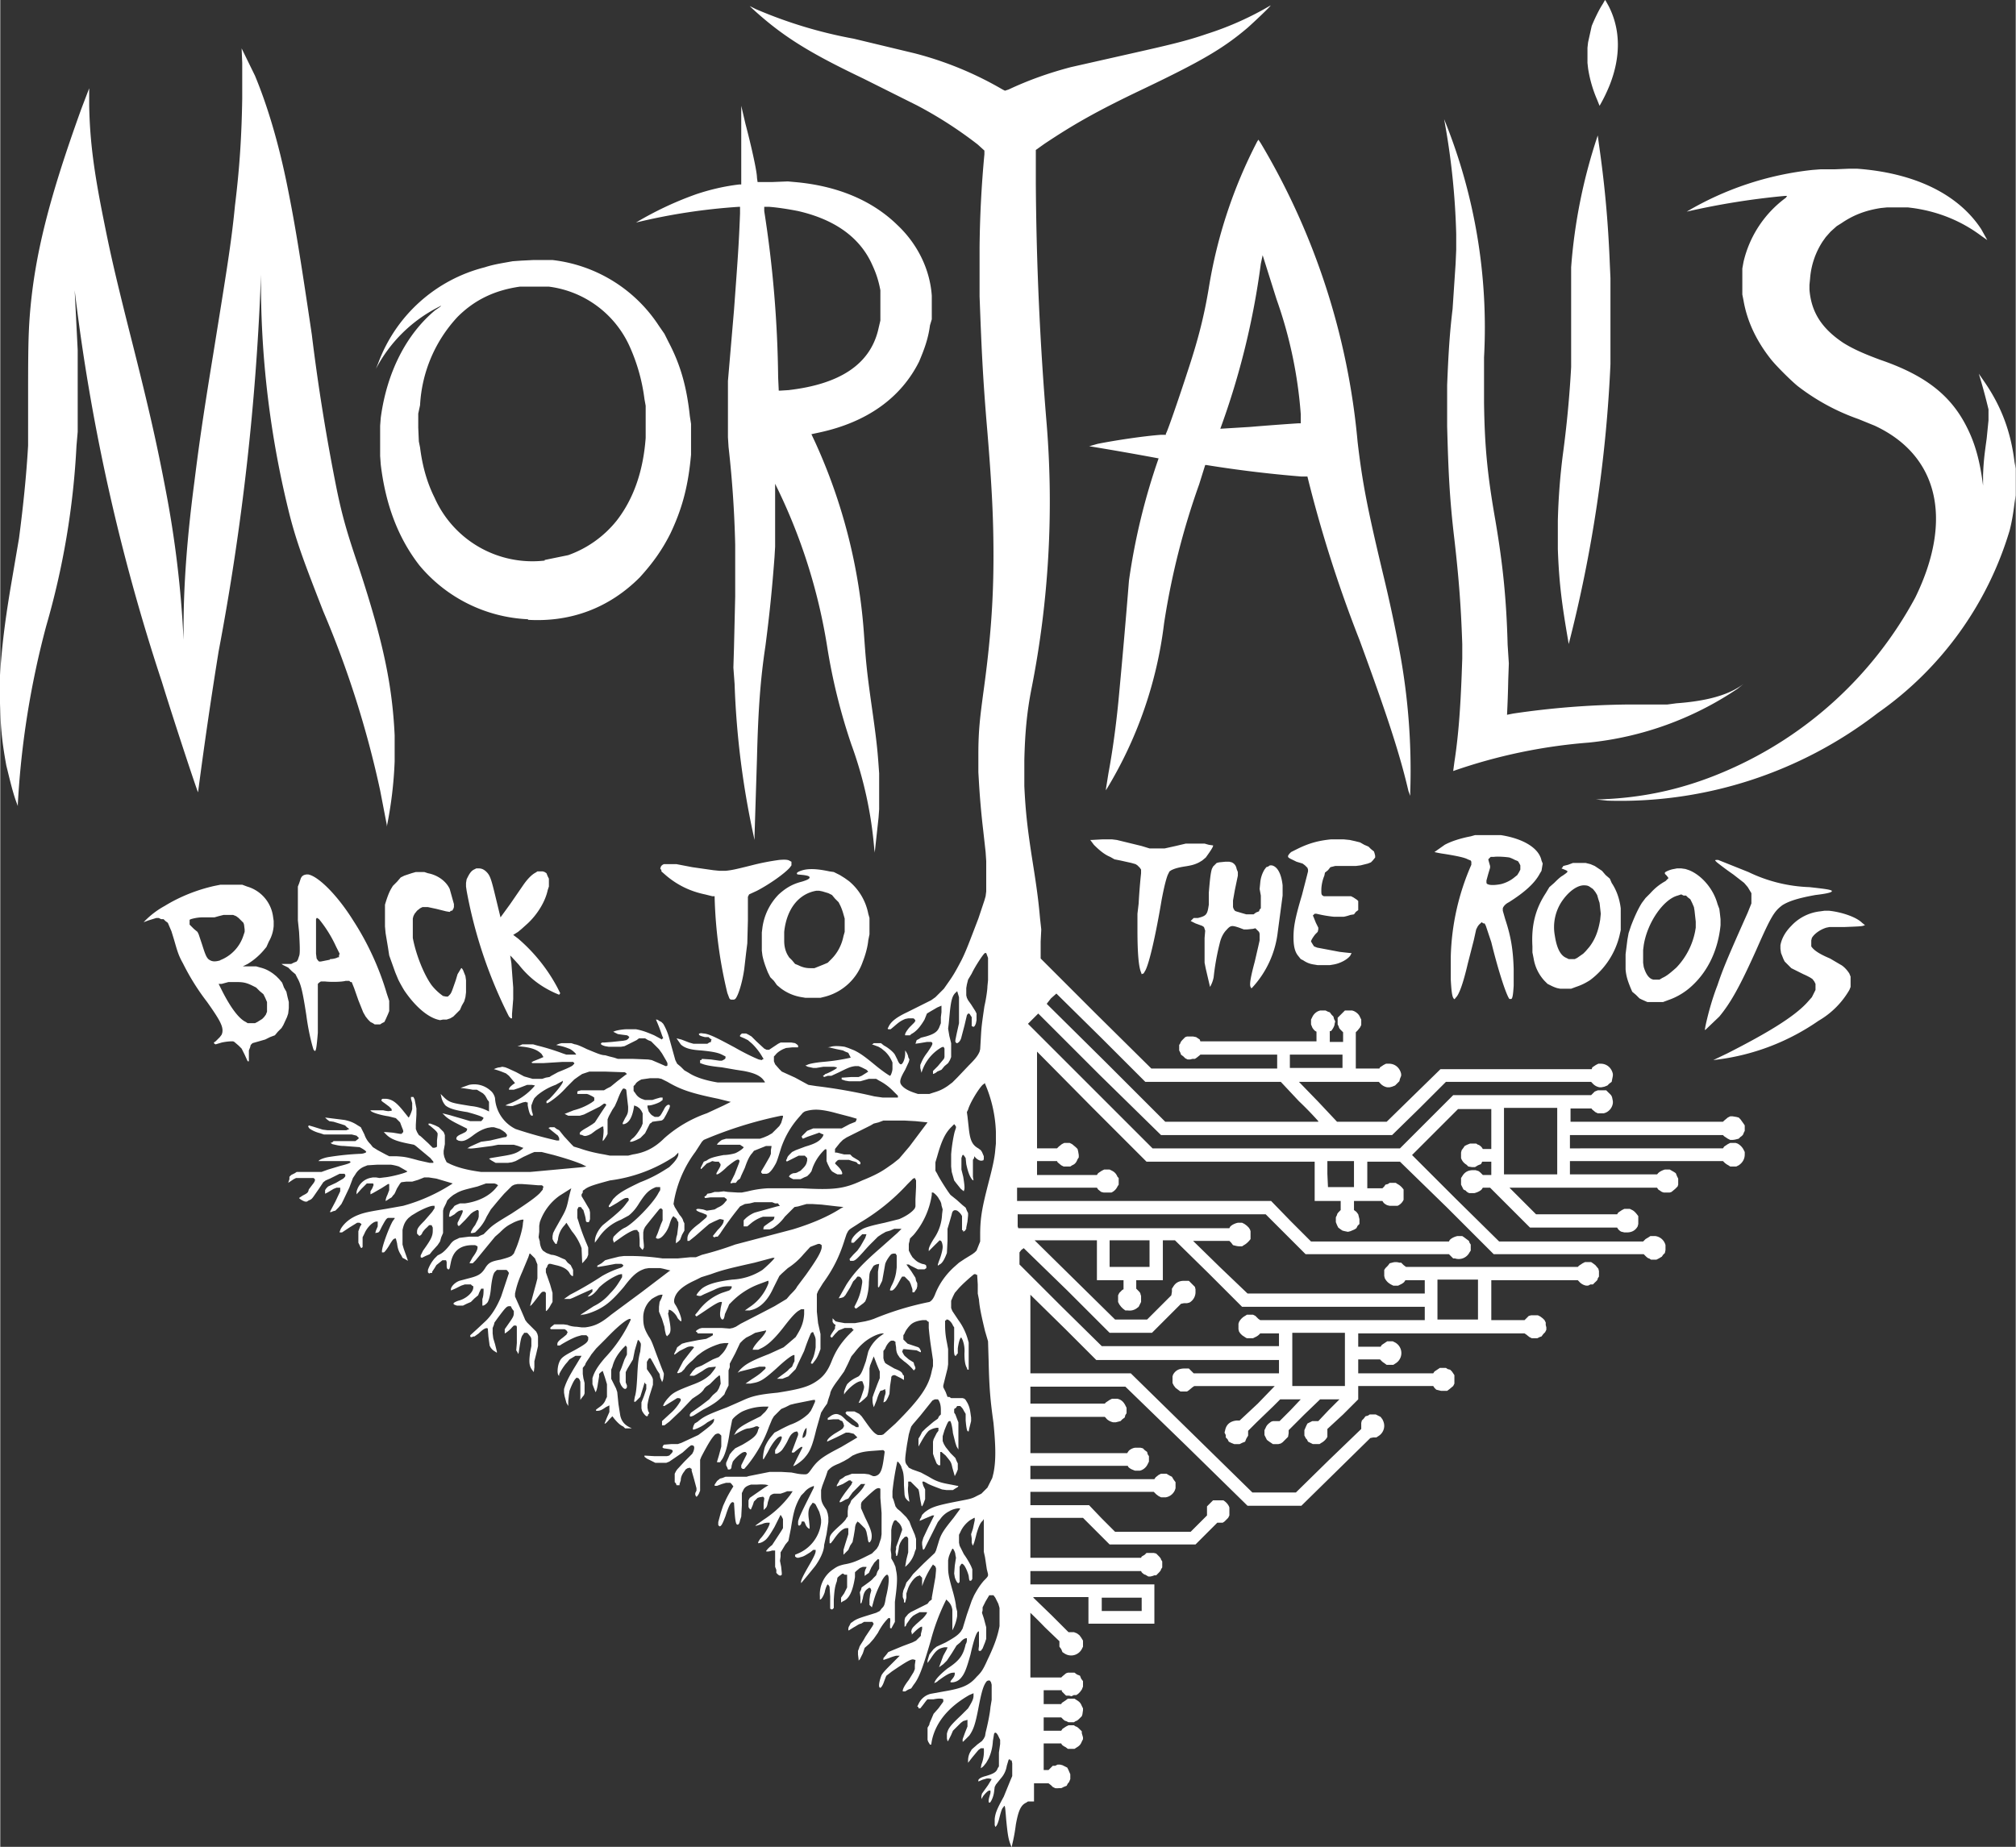 <svg xmlns="http://www.w3.org/2000/svg" xml:space="preserve" width="1259.5" height="1154.1" viewBox="0 0 333.2 305.4"><rect x="0" y="0" width="333.2" height="305.4" fill="#333333" stroke="none"/><path d="M108.8 302.3c-.3-.9-.4-1.8-.6-3.8-.2-2.5-.2-2.5-.5-2-.2.1-.4.8-.7 2-.2.7-.4 1.1-.6 1.2l-.1-.3v-1c.1-1 .4-1.7 1.5-3.7l1.1-2.7.3-.7v-2.1l-.1-.5h-.2l-.1-.2-.2.1-.3 1a4 4 0 0 1-1 2.1l-.8 1-.2.4-.1.8c-.1.8-.4 1.4-.6 1.7-.3.3-.4-.1-.2-.8l.2-.7v-.4h-.2c-.2 0-.6.4-1 .9l-.3.5v-.5l.1-.4 1-1.4.6-1-.4-.1h-.4l-.7.2-.7.3v-.2c0-.2.4-.5 1.2-.7 1.4-.4 1.8-.7 2-1.3l.2-.3v-2.3l.2-1.4v-.7l-.2-.4c-.3-.7-.6-1-.8-.6l-.2 1.2a8 8 0 0 1-.7 2.9l-.4.7-.4.5a2 2 0 0 1-.5.4l.1-.6a6 6 0 0 0 .4-2.7h-.5l-.4.3-1 1.2-.7.9v-.4c0-.6.2-1.2.5-1.6 0-.2.6-.6 1-1l.8-.6.3-.4.2-.4.1-.6c.3-1.2.7-3 .8-4.2l.2-1.2v-2.5l-.1-.4-.2-.3H105.2l-.2.1c-.6.7-.9 1.9-1.4 4.5-.5 2.6-.8 3.5-1.5 4.5l-1 1h-.1v-.4l.4-1.1.4-1V282l-.7.2-.4.3-.7.7-.6.6-.3.7a290.1 290.1 0 0 1-.5 1h-.1l-.1-.4v-.8c.2-.9.6-1.4 2.3-3l1.2-1.2.3-.5c.4-.7.6-1.1.6-1.6v-.4l-.7.3c-3.5 2-5.6 4.6-6.2 7.6l-.1.6h-.2l-.3-.5-.1-.3v-2l.3-.5c0-.3.3-.8.4-1.1l.3-.7.8-.9.8-1.1v-.4c-.2-.1-.6-.2-1.6 0h-1l-.2.2-.6.8-.4.5H93.7v-.2l-.2-.1.2-.4a3 3 0 0 1 2-1.7l2.2-.4c3-.5 4.2-1 5.4-2.4.7-.7 1-1 1.8-2.8 1.2-2.5 1.7-4 2-5.6v-3l-.2-.7-.5-1-.3-.4h-.7l-.6 1-.5 1v.5l-.1.4.3.9.4 1.5v1.9l-.2.6-.4 1-.3.4h-.2c-.2 0-.2-.1-.1-.8v-2.4c-.3-.2-.8 1.1-1.4 3.8-.7 2.5-1 3.2-1.6 3.9a2 2 0 0 1-1.4.7H99v-.2l.4-.5c.3-.4.3-.6.3-.8v-.1h-.2c-.5 0-1 .2-2.5 1.3-.3.3-.6.4-.7.4l.2-.4c.3-.5 1-1.2 2-2 2-1.3 2.6-2.2 3-4 .2-.3.2-.6.2-.7v-.3c-.3 0-.6.1-1.1.7l-.6.5-.8 1.3-.8 1.2-.6.6-.7.5.7-1.9.6-1.1.1-.3H98c-1 .2-1.4.5-2.3 1.9l-.5.7v-.4l.3-1 .3-.4.4-.5.5-.4 1.5-.7c1.6-.9 2-1.2 2.5-1.8l.3-.5.7-2.3.8-2.3.4-.9c.6-1.1 1-1.7 1.6-2.4.4-.4.7-.7.7-.9v-.2l-.2-.8-.3-2-.2-.9V248.8l-.2.3c-.4.3-.7 1.1-1 2.1a24 24 0 0 1-.4 1.5l-.2.5-.1-.2-.1-.3v-.7l-.1-.7.3-.9.3-1.4v-.4h-.1l-.7.4c-.8.6-1.3 1.3-1.6 2l-.2.4V252.7l.1.5.7 1.4a14 14 0 0 1 1.2 2l.2.5V258.7l-.2.3h-.1c-.2 0-.2 0-.3-.8-.2-.8-.6-1.6-.8-1.8l-.2-.2h-.2l-.2.3-.1.2v2.4c0 .2-.2.3-.2.3-.2 0-.5-.6-.6-1l-.1-.6.1-1.3.2-1.3-.1-.5c0-.4-.3-.9-.4-1h-.1l-.2.4a6 6 0 0 0-.4 1l-.1.5v1c0 1 0 1.4.7 3.9.3 1 .6 2.3.6 2.8l.2.8v.7c-.1.8-.4 1.6-.6 2l-.2.4v-3.4c-.1-.6-.3-1-.7-1.4l-.3-.3-.1.2a35 35 0 0 0-2.5 6.7c-1.4 4.8-2 6.2-2.8 7.2l-.4.6-.5.2-.5.3h-.4v-.1c0-.3.3-.9 1-1.8l.8-1.3.2-.5v-.7l.1-.7v-.1l-.4-.1c-.4 0-1 .3-3.5 2l-.9.7-.1.2-.3.8c-.2.6-.5 1-.6 1-.4 0-.2-1.1.2-2.1.3-.5.8-1 2-2.2l1-1H90a8 8 0 0 0-1.2.4l-.9.3v-.3l.5-.6.3-.4.7-.3 1.7-.7 1.6-.6.6-.3.4-.4.4-.4v-.3l.2-.8v-.4h-.1c-.2 0-.8.5-1.2.9l-.4.4v-.2l-.1-.3.1-.4.2-.3.5-.5.9-.8c.4-.3.9-1 .9-1.1v-.1h-1.2l-.6.3-.5.3-.4.4-.7 1c0 .2-.2.4-.3.4v-1.1l.1-.4.5-.6.4-.3 1.4-.7 1.4-.7.3-.4.4-.3v-.3l.6-3.4.1-1.1v-.4l-.2-.4h-.1l-.2-.2-.2.3a14 14 0 0 0-1.6 3.3v.1-1.5l-.2-.2-.2-.2-.2.1c-.6.1-1.5 1.3-1.8 2.3l-.2.6v.7l-.2.8h-.2v-.4l-.2-.5v-.6l.1-.5.3-.7.2-.6.6-.7.5-.7 1.8-1.8 1.8-1.7.2-.4.4-1.3c.4-1.4.8-2 2.5-4.1l1.1-1.5c0-.2-1.2 0-1.8.4a4 4 0 0 0-1.5 1.3l-.4.5-1 2-1.2 2.4-.2.2-.1-.2-.1-.7v-.4l.2-.7.8-1.7 1-2H96l-1.2.5-.9.4s0-.3.2-.5l.2-.5.4-.4c1-.8 1.8-1.1 4.8-1.7 2.5-.5 2.9-.5 3.8-1l.8-.4.5-.5.5-.5.4-.8.4-.8.2-.8c.4-2 .4-4.2 0-8.3-.5-3.6-.7-5.6-.8-10.2l-.1-3.3-.5-1.7c-.5-2.1-.9-3.8-1-5.2l-.2-1V210l-.1-1.6h-.2v-.1h-.3c-.4.3-1.9 1.6-2.6 2.4l-.6.7-.3.6-.3.7v1.2l.2.5 1 1.5a9.9 9.9 0 0 1 1.5 3l.2.7v4.5h-.2l-.1-.3c-.3-.5-.4-1.3-.4-2.4a5 5 0 0 0-.3-2.2l-.2-.4h-.1c-.2.2-.4 1-.5 1.8v.8l-.2.2c0 .2-.2.2-.2.2-.2 0-.3-.6-.2-2.7v-2l-.2-.3c-.2-.5-.6-.9-.9-1h-.2v.1l-.2.1v.6c0 .6 0 1.6.3 3l.2 1.1v2.5l-.1.7-.4 1.6-.3 1.2v.3l.4.8.3.8h.3l.3.2h1.9l.3.1.2.2.3.5c.3.6.4 1 .5 1.7l.1.7v.6l-.3 1.2-.1.5h-.1c-.2 0-.3-.7-.4-1.8v-1.1l-.3-.5a2 2 0 0 0-.4-.6l-.2-.2h-.5l-.2.3-.3.2v.6l.2.3.3.8.2.5v4.5l-.3-.5-.2-.6-.4-1.6c-.1-1-.3-1.8-.4-1.9v-.1h-.2c-.2 0-.4.5-.8 1.5l-.3 1v.8l.2.5.3.5.8 1 .8.8.2.5.2.4v1l-.2.5-.3.6-.4-1.4c-.2-1-.3-1-1.1-2l-.7-.6h-.2v2.2H97l-.3-.3-.4-1-.2-.6v-2l.1-.4.5-1 .3-.4v-.5h-.2a3 3 0 0 0-1.4.5c-.4.4-.8 1-1.3 1.9l-.4.7V235.5l.3-.5.3-.6.6-.6 1.3-1.1.7-.5.2-.4.3-.3v-.8c0-.8-.2-1.3-.4-1.6l-.1-.1h-.5l-.4.2-2 2.5-1.2 1.4-.3.4-.2.6-.2.7-.3 1.7c-.4 2.7-.4 2.9.1 3.5l.2.3.6.3 1.4.5 1.3.7c1.3.8 2 1 3.7 1.3l1 .2h.2l-.1.2-.5.3-.3.2h-1.1l-.7-.1c-.8-.3-2.2-.8-2.6-1.1l-.4-.2h-.1c-.2 0-.2 0 0 .7l.3.6v1.6l-.3.8-.2.4-.1-.1-.2-1-.2-1.3-.1-.4-.7-.7-.6-.6h-.4v.7c-.1.7 0 1.2.1 2l.1.6c0 .1-.5-.3-.7-.7l-.1-.4-.1-1.6c0-1.7-.1-2.2-.4-2.9 0-.3-.6-1.1-.7-1a43 43 0 0 0-.8 4.9v1l.2.5.3 1 .3.4.5.4 1 1 .5.7.3.8.6 1.4.2.7v1.6l-.2.5a4.7 4.7 0 0 1-1.6 2.5l.2-1.2.3-1.2V252l-.2-.3h-.1s-.3 0-.4.2l-.3.3-.3.5-.2.5-.1.7c-.2 1-.2 1-.4 1H90v-.3c-.1-.2-.1-.5 0-.8v-.4l.3-.8.7-2c0-.4-.3-1-.7-1.3l-.3-.3h-.2c-.2.1-.3.4-.5 1l-.1.6v1.7l-.1 1.6.1.7v.7l.4.7.3.7.1.6c.2.9.2 1.8 0 3.6l-.2 1.6v3.3l-.6 1.1-.2-.1v-.7c.1-1 0-1-.3-.9-.2.2-1 1-1.7 2.4l-.7 1-.7.8-.8.7-.3.9-.5 1-.2.2v-.2l-.1-.8v-.6l.2-.5c0-.3.6-1 1-1.8l1.2-1.8.2-.4-.1-.1-.1-.2h-1.4l-.5.3c-.3 0-.8.4-1.2.6l-.8.5h-.1v-.1c0-.2 0-.4.2-.7l.2-.4.3-.2c.5-.4 1-.6 2.3-1l1.6-.5.6-.3.3-.4c.4-.4.5-.5.7-1.8.6-2.4.6-3.8.2-3.8-.2 0-.7.6-1 1.3-.5 1-.9 1.9-1.2 3l-.3 1.1-.2-.2-.2-.2v-.9l.1-.8.2-.7-.1-.3c-.2-.2-.2-.2-.6.1-.4.3-.6.8-.7 1.5l-.2.7-.1.2-.1-.2v-.9l-.1-.8.2-.4.1-.4.7-.5c.4-.3 1-.7 1.2-1l.5-.5.2-.6.3-.5v-1.5l-.2-.1-.3.3-.3.3-.5.8-.4.9-.3.2-.4.3v-.6l.1-.4.2-.4v-.1h-.6l-.5.2-.6.5-.2.2v.8c-.4 2.5-1 3.6-2 4l-.3.2v-.8l.5-.7.5-1V258h-.4l-.3-.2-.2.1-.5.4-.2.2-.1.6c-.3.8-.4 1.4-.5 3v1.4l-.2.2c-.1.1-.3 0-.4-.1v-2L79 260l-.1-.2-.2-.2c-.1 0-.4.7-.5 1.3-.2.6-.5 1.1-.7 1.2h-.1v-.5a5 5 0 0 1 2.2-4.5c.7-.5 1-.6 1.8-.8 1.2-.2 2-.5 3.4-1.2l1.2-.6.4-.4.4-.4.3-.5.2-.6.2-.6.1-.7V247.8l-.2-2.5v-1.5c-.2-.2-.5-.1-.7 0-.5.3-2.3 2-2.4 2.2l-.1.3v.7l.7 1.6c1 2 1.2 2.7 1 3.6-.3.7-.5.6-.6-.3l-.2-1-.2-.5-.4-.4-.6-.6-.3-.2-.1.2c-.2.2-.3.7-.3 1l-.2 1.2-.2 1-.4.6-.3.7-.4.4-.4.4v-.8l.3-1 .5-1.6v-1h-.3c-.6 0-1.4.8-2.2 2l-.4.5H79v-.5c0-.8.1-1 2-2.7.4-.4.7-.7.8-1l.2-.2v-.9l.1-.8.3-.5.2-.5 1-1c.5-.5 1-1.1 1.1-1.4l.2-.3h-.7l-.4.4-1 1-.7 1-.5.2c-1.3.8-1.2.5 0-1.2l1-1.3.2-.5h-.2l-.1-.2h-.3l-1 .6-1 .4v-.2l.3-.5.2-.4.5-.3.4-.3.6-.2.5-.2h2l.8.1.7.3h.3c.9-.2 1.2-.9 1.5-3.2l.1-.7v-.2l-.2-.2h-.2l-1.3.1c-1.5.1-2 .2-2.9.5l-.7.3-.7.5-.7.4-.8.4c-1 .4-1.3.6-1.7 1l-.2.2-.3.9-.6 1.6-.2.7v.7c0 .8 0 1.2.5 2l.4.6.2.6.1.6v.8l-.3 2-.4 1.8c0 1-.7 2.4-1.5 3.5l-1.3 1.6-1 1.2v-.1c-.1-.3.3-1.1 1.4-3 .8-1.4 1-1.9 1-2.2v-.2h-.4l-.5.4c-.8.5-1.1.7-1.6.8l-.3.1h-.3l-.3-.2V254.7l.7-.3a6.3 6.3 0 0 0 3.6-5v-.5l-.1-.6-.2-.7-.3-.6-.3-.6-.2-.2-.3-.1-.2.3c-.5.6-.6 1.3-.4 2.6l.1 1v.4c-.2 0-.6-.4-.7-.8l-.2-.4h-.4l-.1.4c-.2.3-.4.4-.5.1v-.5c.1-.5.5-1.4 1.6-3.6l1-2v-.3l-.2.1a3 3 0 0 0-1.4 1l-.5.5-.4.7c-.7 1.4-.9 2.3-1.3 4.8l-.3 1.5-.1.5-.5.6-.6 1-.2.3v.7l-.1.7.2 1 .1 1v.3c-.2.2-.3.2-.6 0l-.3-.3v-.5l-.2-.5v-1.3L70 254h-.5c-.5.2-1 .2-1 .1 0 0 .3-.5 1-1l1.5-2.3.3-.5v-1.5l-.2-.4-.2-.3-1 2c-.7 1.2-1.2 2-1.7 2.3a2 2 0 0 1-1 .4v-.2l.3-.5c.7-.7 1.6-2.2 1.6-2.6v-.1h-.3c-.1 0-.5 0-.9.2l-1 .3h-.3.1l1.4-1a17 17 0 0 0 4.4-4.1l.4-.6H72l-.5.2-.6.2h-1.1l-.3.1-.3.2-.1.2-.3.9c-.1.6-.2.9-.5 1.1l-.2.2v-1.1l.1-.7v-.2l-.2-.2H68l-.6.1-.3.1-.3.3-.3.3-.2.6-.3.7h-.1l-.2-.2-.1-.2v-1.1l.2-.4 2.3-1.6.8-.5-.5-.1a9 9 0 0 0-1.4 0h-1l-.3.1c-.5.2-.8.4-1 .9l-.2.4v2l-.1 1.9-.2.6c-.1.6-.3.8-.5.7-.2-.1-.3-.7-.4-2.1l-.1-1.5-.2-.1c-.3 0-.6.4-1.2 2.3-.5 1.3-.7 1.7-1 1.7l-.2-.2v-.5l.4-1.5.4-1.2.5-1.1a21.1 21.1 0 0 1 1.2-2.1l-.3-.4-.2-.2h-.7l-.7.2-.8.3H60v-.2l.4-.6.5-.4.4-.1.5-.2h3.5l.3-.1 2.5-.5 1-.2H71l1.7.1 1 .2a7 7 0 0 0 1.3.1c.4 0 .6-.3 1.1-1 1-1.4 1.9-2 4.8-3.5l2.2-1.3.5-.3-.3-.3-.3-.3-.4-.1-.4-.1h-.5l-.4.2-1.2.6-1.3.6-.2.1v-.1c0-.3.6-.8 1.2-1.2l1-.6.4-.3.1-.2.1-.2-.1-.4-.2-.4-.3-.1-.3-.2h-.9l-.9.1V232.1l.3-.2c.6-.5 1.2-.6 1.7-.3.2 0 .7.5 1.1.9l.9.7.4.2.3.2h.4v-.4l-.2-.3-1-.8-.8-.6-.2-.3h.1l.1-.2H83.1l.4.2.4.2.4.4 1 1.4c.8 1.1 1.2 1.5 1.7 1.7h.6l.3-.1 2-1.8c4-4 5.5-6.1 6-8.7l.2-.8v-1l-.4-2.7a51 51 0 0 1-.3-2.6v-1l-.2-.1-.2-.2h-.6c-.8.1-1.4.3-1.8.6-.3.2-1 1-1.2 1.6l-.2.3v.7l.3.3.4.4.9.3.9.3.2.2.2.4v.2H94l-.4-.2-.2-.1-1-.1-1-.1c-.2 0-.3 0-.3.2l-.1.2.2.4.2.3.7.6.8.5.1.4c.2.4.3.7 0 .8v.1h-.1a8 8 0 0 0-1.6-1.5l-.7-.6-.2-.3c-.3-.4-.4-.9-.4-1.4l-.1-.6v-.3l-.3-.2h-.4c-.3.1-.8.7-1 1.3l-.3.4v1.2l.1.4.2.4.3.2 1.2.7c1 .4 1.3.6 1.4 1l.2.2v.7l-.5-.3-1-.5c-.3 0-.4 0-.6.3v.2l-.2 1.3-.1 1.3-.2.5-.2.4-.2.3a1 1 0 0 1-.4.2l.2-1c.2-.5.2-.8.1-1v-.2l-.4.2-.4.1-.2.4a7 7 0 0 0-.4 1.1l-.4 1-.1.2-.1-.4a3 3 0 0 1-.1-.8v-.4l.2-.6.6-1.6.4-1v-1.1l-.5-1.2a36 36 0 0 0-.5-1.3l-.6 1.5-.1.5v1.3c0 1.4-.1 2.3-.3 3l-.1.3-.4.4-.7.6-.3.1.4-.9.4-1.2.1-.4v-.3l-.2-.6-.1-.2h-.2c-.6 0-1.8.9-2.6 1.9l-.2.3v-.5l.3-.8.2-.4.3-.3a5 5 0 0 1 1-.7l.6-.3.2-.2c.4-.5.6-1.2 1-2.3l.4-1.6a6 6 0 0 1 2.2-2.7l.4-.3h-.2c-.7 0-2 .6-3 1.4-.7.6-1 .9-1.7 1.8l-.5.6-.6 1.3-.6 1.2-1 1.4c-1 1.3-1.3 2-1.3 2.3l-.3.9-.2.7-.5.7-.5.8-.2.7-.6 2.1c-.6 2.5-1 3.6-1.8 4.5-.5.7-2 1.7-2 1.5l.5-1 1-2c0-.3-.3-.1-.8.3l-.6.5h-.2c-.2 0-.2 0 0-.5l.9-2.4v-.3l-.1-.2-.1-.1-.4.1c-.5.3-.7.5-1.2 1.6a13 13 0 0 1-.8 1.3c-.2.3-.8.7-1 .7H70v-.6l.5-.8c.8-1.2.8-1.8 0-1.3-.4.3-1 1-1.7 2.4l-.7 1.2c-.2.2-.1-1 .2-2 .3-.7.6-1.2 1.1-1.8l.5-.6.6-.3a25 25 0 0 1 2-1 8.5 8.5 0 0 0 3-1.8l.4-.5.3-.6.4-.9v-.3h-.3l-3 .6-.8.2-.8.4-.7.3-.6.6-.6.6-.3.5-.5 1.2a22 22 0 0 1-3.5 6.3l-.6.7h-.3l-.2-.2v-.4l.5-1 .4-.8v-.2l-.2-.2h-.2l-.3.1a6 6 0 0 0-1.6 1.5l-.2.7c0 .5-.2.6-.4.6h-.2l-.1-.3-.2-.4v-.4l.4-.9.2-.5.4-.5.5-.5 1.2-.6c1.7-1 2.4-1.5 2.6-2.5l.2-.4h-.1c-.2-.2-.4-.2-.8 0a7 7 0 0 1-.8.2c-.5 0-1.1.3-2 .8l-.5.3.2-.3c.3-.7 1-1.2 3-2.2l1.2-.6.5-.5c.4-.3.8-1 .8-1.1h-.6a9 9 0 0 0-3.7.8c-.6.3-1.5 1-1.7 1.4l-.4 2c-.4 2.7-.9 4.1-1.4 4.7l-.2.3h-.5v-.1l.3-1 .4-1.5V235l-.2-.2c-.2-.2-.4-.2-.8 0-.5.5-1 1.2-2.3 3.7l-.2.5v5.1l-.2.5c-.3.5-.4.6-.5.4l-.1-.2v-.3l.2-.4v-.4l-.4-1.5-.4-1.4v-.3l-.2-.1-.1-.1-.4.1-.3.2-.2.3c-.4.5-.6 1-.6 1.5l-.2.6v.2h-.5l-.1-.3-.2-.2v-1.4l.2-.4.2-.3 1.2-1.3 1.3-1.3.2-.4c.2-.6.2-1-.3-1h-.1l-.4.3-1 .9-2.2 1.5-.5.2h-1.8l-.4-.2-1-.5-.4-.3V238.3l1.7.1h2l.4-.1.3-.3c.5-.5.3-.7-.5-.8l-.7-.1-.2-.1v-.2l.2-.3 1.2-.1h1.1l.6-.2 2.8-1.3c2-1.5 2.5-1.9 2.6-2.4v-.3l-1.1.6a7 7 0 0 1-2.2 1.2h-.2v-.2l.1-.4.2-.4.5-.3c1-.9 2-1.3 4.9-2.4l2.5-1.1c1.5-.7 2.6-1 5.8-1.3 3.8-.6 5.2-1 6.6-2 1-.7 1.7-1.6 2.3-3.1.7-1.8 1.5-3 2.8-4.4l.9-.9-.2-.1-.1-.2h-1.2l-.5.2-.5.2-.6.6-.5.6-.2-.1c-.1-.1-.1-.2.3-.8l.4-.6v-.3l.1-.3-.3-.2-.2-.3v-.6l.2.2.3.3.4.1 1.1.2h1.7l1.7-.3.8-.2.6-.2a49.3 49.3 0 0 1 9.2-2.8c.4-.2.7-.6 1-1.4.6-1.5 1.6-3 3-4.3l.9-.8.9-.6 1.3-.8.4-.3.3-.3.4-1 .2-.5v-1.2c0-2.9.4-4.7 1.4-8.6.6-2.3 1-4 1.1-5.4l.1-1v-1.9a22 22 0 0 0-1.8-8v-.1l-.4.3c-.7.7-2.1 3-2.4 4.1l-.2.4.1.7.2 1.8c.2 2 .5 2.9 1.6 3.5l.4.3.2.3.3.7v.5l-.1.2h-.1c-.3.1-.6 0-1-.3l-.4-.4v.3l-.2.3v2.8l.1.6-.2-.1c-.4-.5-.7-1.2-1-2.6l-.1-1-.2-.3c-.2-.3-.3-.3-.4 0l-.1.3v1.9l.3 1.2c.2 1.3.3 2 .1 2.3v.1l-.5-.4-.8-1-.3-.4-.2-.7-.2-.7-.1-.9v-2c.1-1.4.4-3.1.6-3.8l.2-.6v-.2l-.2-.3-.1-.1-.5.5c-1 1-1.6 2.3-2.3 4.8l-.3 1v1.4l.3.5c.2.5 1.7 2.9 2.2 3.5l1 .8 1 .9.5.4.2.5.2.4v.4l-.1 1-.2 1v.2l-.2.3-.3.2v-.2l-.2-.1v-2.3c-.2-.4-.5-.7-.8-.9-.5-.2-.8 0-.9.6l-.4 1.4-.3 1v2l-.1 2-.2.5c-.3.7-.6 1.2-1 1.4l-.3.2v-.2l.2-.6c.3-.7.6-1.8.6-2.3 0-.5-.2-1-.3-1l-.2-.1-.4.4a70 70 0 0 0-1.4 1.4v-.3c0-.2.2-.8 1-2a7.6 7.6 0 0 0 1.2-3.8l.1-.8-.2-.7c0-.4-.3-.9-.4-1-.2-.5-.9-1.1-1-1.1h-.2v.4a13.3 13.3 0 0 1-3 6.6l-.6.6-.1.5-.1.4v1.1l.3.6.3.5.3.3c.5.5.8.6 1.3.8.6.1.7.2.7.5v.2l-.3.2h-1.1l-.4-.2-.8-.4-.3-.2h-.4l.8 1.1.7 1.1.1.5.2.4v.5l-.1.4-.2.3-.2.3H92.7v-.5l-.3-.9-.2-.4-.4-.4-.4-.4H91l-.2.3-.5.9c-.4.7-.8 1.1-1 1.1H89v-.2l.2-.5a7 7 0 0 0 .8-2.3l.1-.8v-2l-.2-.3h-.4l-.3.1c-.3.3-.8 1-1 1.6l-.3 1.7-.2 1.1-.2.4-.3.6-.1.1-.1-.1v-2.5l.2-1.3-.5.1-.4.2-.2.3-.4.7-.1.4-.1 1.3a9.6 9.6 0 0 1-.4 2.7l-.2.5-.3.3-.8.6-.4.3-.2-.1-.1-.2.4-.8a9 9 0 0 0 .8-2.6l.1-.6v-.3c-.1-.4-.3-.7-.6-.7h-.2l-.3.4-.4.4-.5 1-.8 1.3-.3.3-.3.1-.5.1 1.3-2.3c1.3-2 2.7-3.5 5.7-6.1l2.7-2.4.7-.7h-1.2l-.7.3-.7.2-.7.4-.6.4-.8.8a26 26 0 0 0-1.6 1.7c-1 1.1-1.3 1.4-1.7 1.5h-.5l-.1-.3.6-.7.7-.7.5-.7.8-1.4.2-.6h-.7l-.7.7-.7.7h-.4v-.3c.1-.6 1-1.5 1.9-2 .6-.3 1.7-.6 3.6-1l2.4-.6c1.2-.5 2.2-1.2 2.6-1.8l.1-.3v-1.2l.1-2v-1.1l-.2-.4-.3.1-.9.9a34.4 34.4 0 0 1-7.9 6.4c-1.5 1-1.7 1-2 1.5l-.2.4-.3.9c-.9 2.9-2 5-3.6 7.2l-.8 1.3-.2.5v2.9l.2 1.9.4 1.8v2.5c-.3.8-.5 1.4-1 2l-.3.4H76l-.1-.1.2-.5c.3-.5.5-1.4.6-2.1v-1.2c0-.4-.2-.8-.3-1l-.1-.3H76.1l-.2.2a36 36 0 0 0-1.1 2.9l-1 2.1-.4.9-.6.6-.6.6-.5.2-.5.2h-.9l.8-.6c.4-.3 1-.7 1.2-1l.5-.4.2-.5.2-.4v-1c-.2-.2-1.4.7-3 2.2-1.9 1.7-2.6 2.2-3.8 2.4l-.5.1h-.8l1-.7c1.1-.7 1.5-1 2-1.5.4-.3.4-.5.2-.6H67.4l-3.2.8-.4.2.4-.5c.9-.9 1.7-1.4 4.8-2.6l2.4-1.1.6-.5.7-.6.7-.6.3-.5c.6-1 1-1.9 1.1-3.3V214.1h-.5l-.5.3c-.7.5-1.5 1.5-2.5 2.8-1.5 1.9-2.6 2.9-3.7 3.4l-.4.2h-.9c0-.2.2-.6 1-1.5.8-.8 1.3-1.6 1.2-1.7l-.9.2-.9.2-.7.4-.8.4-.5.4-.5.5-.8 1.7-.9 1.7v.6l-.2.5v2.5l-.5 1-.2.5-.5.5c-.6.6-1.4 1.2-3 2l-1.6 1c-.5.2-.6.2-.6 0v-.2l.2-.3 1.7-1.2 1.3-1 .6-.7.7-.6.3-.5.3-.8-.1-1.2-.1-.2-.6.5-1 1-.6.4-.3.3c-.2.4-.6.8-1.4 1.3l-.6.4-1.9 2-1.9 1.8-.4.3-.4.3h-.4v-.7l1.3-1.2a7.7 7.7 0 0 0 1.8-2.2v-.2c-.1-.2-.3-.2-.4-.2h-.2l-.8.5-1.3.8h-.2c0-.3.5-1 .9-1.4.7-.8 1.3-1.1 3.9-2.1 1.6-.6 2.2-1 3-1.7.4-.5.9-1.1.9-1.3l-1 .1c-.3 0-.8.3-1.2.6l-1 .6-.4.2h-.7v-.1l.5-.7.5-.5 1-.4 1.8-1 1-.4.4-.4c.5-.5.8-1 1-1.5l.2-.4h-.7l-.7.1-.6.2c-.8.3-1.5.6-2.4 1.2l-.8.6-.8.8c-.5.4-1.1 1-1.3 1.4l-.5.5-.3.1c-.2.1-.3.1-.4 0l1-1.9 1-1.3.8-1c-.1-.2-.8-.2-1.2 0l-1.2.6-.8.6c-.2 0 0-.3.2-.7l.2-.5.4-.3.4-.3.7-.2 2-.4 1.3-.2.6-.3.5-.3V218.1h-2.5l-.1-.2-.2-.1.1-.2.5-.3.4-.1h3.3l1.3.1.5-.1.5-.2.8-.5 3.3-1.7 2.3-1.2 1-.6 1-.6.6-.7c.4-.4 1-1 1.1-1.3l1.5-2c1.7-2.4 2.5-3.7 2.6-4.5v-.4l-.3-.2h-.3l-.8.3-.5.2-1.1 1.2a11.4 11.4 0 0 1-2.6 2.3l-1 .9-.4.4-.3.6-.7 1.4c-.9 2-2.1 3.2-3.5 3.6l-.4.1H65l.7-.5a8.1 8.1 0 0 0 3.2-4v-.4h-.1l-1.6.6a12.5 12.5 0 0 0-4.3 2.8l-.5.5-.2.5-.5 1.1c-.1.6-.2.9-.4.9s-.4-.4-.4-.8v-.3l.1-.8.2-.9v-.1H61c-.3 0-.9.3-2.5 1.4l-1.5 1-.2-.2v-.1l.5-.6a8.8 8.8 0 0 1 3.9-3l1.2-.4c.3-.2.5-.5.4-.7h-.5c-.7 0-1.4.1-2.4.6l-1.6.7-.6.3h-.3l-.4-.1c0-.2.6-.9 1-1.2 1-.7 2.5-1.1 4.9-1.4a10 10 0 0 0 5-1.6c.5-.4 2-1.8 2-2h-.3l-3 .8c-4 .9-5.3 1.2-7.2 1.9l-1.6.5-1 .5c-2.2 1-3.3 2-3.5 3.3v.3l.1.3c.6.8 1.4 2.9 1 2.9 0 0-.5-.4-.6-.7-.3-.6-1-1.2-1.3-1.2h-.1v.3l-.1.3.2 1c.3 1.6.3 2.2-.2 2.6l-.2.2v-.1c-.2-.1-.2-.5-.3-.8l-.1-.7-.4-1.3-.5-1.2v-.8l.1-.8.3-.6.2-.6h-.3l-.4.1-.6.3-.5.3-.4.4a4 4 0 0 0-1 2.8c0 1.2.2 1.8.9 3 .5.7.7 1.4 1.3 3l.8 2.1.4 1v.3l-.1.7-.2.5v-.1l-.3-.7-.1-.6-.4-.6-.7-1.3-.4-.7h-.2l-.1.1-.3.5V224l.2.3c.5.7.7 1 .8 1.4v.9l-.5 1.6a11 11 0 0 0-.4 1.7v.5l.1.5.2.4-.2.2c0 .2-.1.3-.2.3-.2 0-.6-.5-.8-.9l-.1-.4v-1l.4-1 .4-1.2v-.8l-.2-.1v-.2l-.1.1-.3 1-.4 1.3-.8.8h-.2v-.2l.1-.6c.2-.6.3-1.5.4-3.3.1-2.2.2-3.1.5-4.2l.1-1v-.3a2 2 0 0 0-.3-.5l-.1-.1h-.1l-.5 1.7-.3 1.5-.3.5-.6 1-.3.6v1.7l.2.5v.3c-.2.5-.6.3-1-.4l-.2-.5v-1.6l.3-.7.5-1.4.4-.8v-1.2l-.2-.3-.5.5c-.8.9-1.4 1.8-1.7 3l-.2.5v1.5l.4.8.4.8.2.6.2 2 .3 1.9c.2.9.7 1.5 1.5 1.9l.4.2h-1.1l-.3-.3c-.5-.2-1-.7-1.5-1.3l-.3-.4-.5.5c-.4.5-.7.8-.8.7l.4-1 .4-.9V230l-.6.3c-.7.5-1 .6-1.4.6h-.2v-.2l.4-.3c.6-.4 1-.8 1.2-1.4l.2-.4v-2.1l-.3-1-.4-1.2-.3.2-.3.3v.4l-.2 1.2c-.1.8-.3 1.4-.4 1.4l-.5-1.3v-1c.3-1 .8-1.9 2.1-3.4a23.4 23.4 0 0 0 4.2-6.2v-.2H46c-.5 0-2 1.2-4 3.3l-1.6 1.6-.8 1c-.4.7-1 1.4-1 1.7l-.4.5v1l.1.7.2.8V228l-.1.3-.4.5-.2.3v-3l-.1-.3-.2-.3h-.1l-.2-.1-.2.2c-.3.3-.7 1.2-1 2l-.1.7-.1 1v.8l-.3-.5-.3-1.1-.1-.6v-.6c.3-1 .7-1.9 2-4l.9-1.5H37l-.5.3-.5.3-.4.5c-.5.5-1.3 1.8-1.3 2v.2c-.4-.1-.3-1.5 0-2.2.3-.8.8-1.1 2.5-2 1.8-1 2.2-1.3 2.3-1.8v-.4l-.1-.1-.2-.2h-.8l-.7.2c-.9.3-2.1 1-2.6 1.3l-.3.2H34v-.3c0-.2.2-.5.9-1l.6-.5.1-.2.1-.2-.2-.3-.3-.2H32.9l-.1-.2.2-.2.5-.4H35l.7.1c.4.2 1.1.3 1.5.3l.8.1h.6c1.6-.2 2.6-.7 4.3-2.1l5-3.7 4.6-3.5.2-.1-.4-.1-.8-.2-.5-.1h-1.9l-.6.1c-1.2.4-2 1-3.5 3-1.7 2-2.7 2.9-4 3.6-.7.4-2.2 1-2.9 1l-.3.1.2-.2 2-1.3a8.2 8.2 0 0 0 2.7-2.1c1-1 1.3-1.6 1.7-2.2l.3-.5v-.5h-.2l-.4.1a11 11 0 0 0-3.2 2.1c-.8 1.1-1.4 1.5-1.9 1.5H39l.4-.4.4-.4v-.4h-.1l-1.8.8-1.3.6-.5.2h-1l1-.7a57.2 57.2 0 0 0 5.3-3.1 16 16 0 0 1 2.9-1.3c.4-.1.6-.3.6-.5l-.3-.2H43.6l-1.6.3-1.2.2h-.2v-.2l.7-.4.6-.5.7-.2 1.6-.4.8-.1h1.5a39 39 0 0 1 4.9.4h2.5l2.1-.2h.9l1-.4a54.4 54.4 0 0 0 5.5-1.7l9.5-2.5c3.3-1 6-2.2 8-3.5l.4-.2-1-.1-2.6-.3-1.6-.1h-.9l-1.4.4-.6.1-.4.4-1.2 1.2a7.2 7.2 0 0 1-2 1.9l-.5.2h-1c-.1 0 0-.2 0-.4l.2-.2.7-.5.6-.4.2-.2.1-.4H68a6 6 0 0 0-2 1.1l-.6.5h-.6v-1l.3-.3c.3-.3 1-.8 1.6-1l1.8-.5 1.8-.5.5-.1-.2-.2-.1-.2H70l-.5-.2h-2.9l-.8.2-.8.1-.4.2-.4.2-.4.5a53.2 53.2 0 0 0-2.9 4l-.4.5h-.3l-.2.1h-.1l-.2-.2.8-1c.8-.8 1-1.2 1-1.6v-.1h-.1l-.4-.1h-.2l-.9.4-.8.4-.7.6-1.6 1.4-1 .8H55.5v-.4c0-.7.5-1.4 2-2.5 1-.9 1.3-1 1.2-1.3v-.1l-.7-.3c-1-.3-1.3-.6-.8-.7h.2l.7.1.6.2.7-.1.6-.1.5-.3c.7-.3 1-.6 1.3-1l.2-.2v-.2l-.4-.3h-2.3l-.7.1h-.2l-.1-.2.3-.2.2-.3.6-.1.6-.2h.7l.8-.1.7.1 1.6.1h.7l1-.2a17 17 0 0 1 3.3-.5h5.6c5.3.3 7 .1 10-1.3 2-.8 3.1-1.4 4.1-2.1l1-.7 1-.8 1.7-2 3-4-2-.2-1.8-.1h-3.5l-.8.3-.8.2-.5.3-2.2 1.1-1.8.9-.6.4-.5.5-.4.5-.4.5v.6h.3l1.2.3h1l.4.4 1 .6.3.3v.2c0 .2-.2.2-.5 0 0-.2-.4-.3-.8-.4l-.6-.2H80.5l-.2.1-.3.3-.1.2.5.5c.6.6.7 1 .7 1.2l-.1.1h-.7l-.4-.2-.5-.3-.3-.4-.4-.8-.2-.5v-1.8l-.1-.2-.2.1a8 8 0 0 0-2 3l-.2.6-.3.4-.4.4-.5.2-.6.3H73l-.4-.2-.3-.2c0-.3.6-.6.8-.6.1 0 .4 0 .7-.2l.4-.2.4-.4c.5-.5.6-.8.7-1.3v-.4l-.2-.2-.2-.2h-1l-1 .5-1 .5v-.1l-.1-.1.2-.4c0-.2.3-.5.5-.7l.3-.3.6-.3 1.6-.6c1.7-.5 2.4-.9 2.9-1.7l.1-.3-.3-.1-.4-.2-2 .7-.7.3-.1-.1-.1-.2v-.1l.5-.5.4-.4.5-.2.5-.2H81l1.3-.7 1-.4.1-.2.1-.3-1-.3-2.3-.6c-1.4-.4-2.6-.6-3.4-.6a6 6 0 0 0-1.9.3l-.3.2-.7.8a14.8 14.8 0 0 0-2.9 5c-.6 1.9-.7 2.3-1 2.8-.4.7-.7 1.1-1.1 1.4l-.3.1h-.7l-.1-.1-.1-.1v-.2l.6-1 .8-1.4.2-.5v-.6l.1-.6v-.1h-.9l-1 .4-1 .4-.3.4c-.4.4-.8 1.2-1.2 2.4l-.6 1.3-.2.5-.4.3-.3.4H63c-.2.1-.3.1-.4 0l.7-1.4.7-1.8.1-.3v-.2c-.2-.3-.5-.2-2 1-.8.8-1.5 1.3-1.7 1.3h-.1v-.2l.4-.7c.3-.5.4-.8.1-1l-.1-.2h-.6l-.5-.1-.4.2-.5.2-.4.4-.5.5h-.1v-.2l.3-.6.2-.4.5-.2c.5-.4 1.2-.6 2.8-.9.7 0 1.6-.2 1.9-.3.5-.2 1.4-.8 1.4-1l-.3-.2-.3-.2h-3.8c0-.2.5-.6.8-.8l.7-.2h5.6l.6-.2.7-.3.7-.4.6-.6.6-.6.3-.5.3-1v-.2h-.3a66.5 66.5 0 0 0-12.8 4l-.3.3-1.1 1.7a19.2 19.2 0 0 0-3.5 8l-.1.6.2.5.8 1.3c.3.3.6.8.6 1l.2.4v1.2l-.4.7-.3.8-.3.3-.4.3v-.2c0-.1 0-.7.2-1.2l.2-1.6v-.5l-.2-.3c0-.2-.2-.4-.4-.5l-.2-.2-.1.1c-.2.2-.4.7-.6 1.4-.3.8-.5 1.1-.9 1.6-.5.6-1 .8-1.3.5v-.1l.3-.7.5-1.4.3-.7V197.6h-.1l-.1-.2-.3.1-1.3 1.6-.8 1-.3.4-.2.4-.1.5v1l.1 1.1v.4l-.2.4-.3-.3-.2-.3v-1.1l-.1-1.2-.2-.2-.1-.2h-.4c-.5.1-1.4.6-2.5 1.4l-1 .7v-.2l-.1-.2v-.3l.1-.3.4-.4c.4-.4 1-.9 1.5-1.1 1.4-.7 4.7-4.1 5.5-5.7l.3-.5v-.5h-.7c-1.2.5-1.7 1-2.8 2.7-.6 1-1.2 1.6-1.7 2l-1.3.7a8 8 0 0 0-3.7 3l-.6.8v-.3c0-.7.5-1.8 1.3-2.6l1.6-1.3c1.3-1.1 1.8-1.6 2.3-2.3l.4-.5v-.2l-.1-.2h-.2c-.3 0-.4 0-1.6.8l-1.2.7h-.2v-.2l.4-.6.3-.5.5-.5c.8-.7 1.7-1.2 4-2.3a22 22 0 0 0 4-2l.8-.5.5-.5c.5-.5 1-1.2 1-1.6v-.3l-.6.6a25 25 0 0 1-10.7 4c-2.6.7-3.6 1-4.2 1.5l-.3.2v.3l-.2.3v.3l.6 1 .7 1.2.1.5v1.1l-.1.3-.1.2H39c-.2 0-.3-.1-.3-.4a5 5 0 0 0-.2-.9l-.2-.7-.2-.2-.2-.3h-.4l-.1.2-.1.2v1.4l.2.6a33.4 33.4 0 0 0 1.4 3.8l.2.5v1.2l-.2.5-.5.6-.3.3v-.2L38 204a9 9 0 0 0-1.6-2.8l-.9-1.4-.3.4a4 4 0 0 0-1.1 2.4l-.2.6v.1h-.2l-.3-.4-.2-.4v-.5l.1-.5.3-.6.9-1.6c.8-1.4 1-1.8 1.3-3.2a26 26 0 0 1 .5-2l-1.9 1.2a8.9 8.9 0 0 0-3.3 4.4l-.1.6v1l-.1.9.2.7c0 .5.2 1 .3 1.2l.2.3.3.2.3.2.8.3c.5 0 1.2.3 1.6.5l.7.3.4.5.5.4.2.4.2.4v1h-.2l-.3-.3c-.3-.7-1-1.2-2.4-1.5l-.8-.2h-.3l-.2.2-.1.3-.2.3v.6l.7 2 .4 1.4v1.5l-.3.5c-.2.4-.6 1-.8 1v-3l-.2-.2h-.2c-.3 0-.4.2-1.1 1.1-.6.8-1.1 1.4-1.1 1.2l.4-1.5.6-2.2.2-.8v-2.3l-.2-.5-.2-.5-.4-.4-.4-.4h-.1l-.2.6-1 2.4c-.8 1.8-1 2.7-1.2 3.6v.5l.4.9a137.2 137.2 0 0 1 1.3 3l.3.4.7.7.8.8.2.4.1.4V220.2l-.3 1.3-.3 1.2v1l-.1.8-.3-.4c-.5-.7-.5-1.4-.3-2.9l.2-1V219l-.1-.3-.4-.5-.2-.2h-.5l-.1.2c-.3.3-.4.6-.6 1.8l-.2 1.3-.1.2-.1-.3-.2-.3.1-1.2V217l-.1-.2h-.4l-.3.3c-.3.4-1.1 1-1.2 1v-.7l.7-1c.7-1 .8-1.2.8-1.7v-.3l-.3-.4-.2-.4H26c-.4 0-.7.4-1.9 2l-.5.7-.1.4-.2.5v.9l.1.8.3 1 .3 1.2v.2l-.3-.2a2 2 0 0 1-.9-1l-.2-1.5-.1-1.3c-.2-.2-.7 0-1.5.8l-.7.5h-.2c-.3.2-.5.1-.5 0v-.2l1.1-1 1.5-1.4c1-1 1.8-2.3 2.5-4l1.3-3.9-.2-.3-.2-.2H24l-.2.2a1 1 0 0 0-.3.4c-.2.4-.4 1.5-.5 2.6-.1 1-.3 1.7-.5 2.1-.2.3-.6.6-.8.6h-.1v-1.1c.2-.5.2-1.2.2-1.5v-.2h-.4l-.3.6-.2.5-.6.5-.6.6-.7.3-.6.3h-1l-.3-.1c-.5-.2-.3-.4.5-.7 1.3-.3 2.5-1.4 2.5-2.2v-.2l-.2-.1-.2-.2h-1l-.6.2-1 .5-.7.3v-.2c0-.4.6-1.1 1.4-1.4l1.5-.4c1.6-.4 2.1-.7 2.7-1.6.6-1 1-1.2 2.6-1.5 1.1-.3 1.8-.5 2-.8l.2-.2.5-1.2c.6-1.6 1-3.2 1-3.8l.1-.6c-.2-.1-1.2.2-1.9.6-.8.4-1.2.7-2 1.5l-.8.7-1.4 1.7-1.8 2.2-.5.5h-.5v-.1l.5-.9c.6-.8.8-1.3.8-1.6v-.2l-.2-.1-.2-.1H20c-2 0-3.2.9-3.6 2.8l-.2 1-.1.2h-.1c-.2 0-.3-.2-.3-.6v-.6l-.1-.3H15l-.5.4-.5.4-.3.5-.4.6v.2H13l-.2.1-.1-.1-.1-.1v-.4a6 6 0 0 1 1.1-1.9l.5-.5.4-.2c.6-.3 1.2-1 1.6-1.5.4-.6.7-.8 1.2-1l.4-.2 1.6-.2h1.5l.4-.2.5-.2.6-.6c.8-.8 1-1 4-2.8 2.9-1.9 4-2.7 4.7-3.4l.5-.6v-.2l.1-.2-.1-.2-.2-.1h-.6l-1.2-.1-1.4-.1h-.8l-.5.1-.4.2-1.3 1.3a72 72 0 0 0-1.7 2l-.5.6-.7 1.2a7 7 0 0 1-1.5 2.2l-.4.4-.4.1h-.3c-.1 0 .2-.7.7-1.3l.5-1 .1-.4v-.9l-.1-.2h-.2l-.6.3-.4.3-.9 1-1 1h-.2l-.1-.2v-.3l.5-1c.5-1 .5-1.2-.1-1-.2 0-.6.3-.9.6l-.7.4h-.2v-.2l.1-.5.1-.3.4-.4.3-.4.4-.2.5-.2h.8c2.2-.3 4-1.2 5.1-2.5l.4-.5-.3-.2-.3-.1h-1.4l-1.4.5c-2 .5-2.5.6-3.3 1l-.7.4-.5.4-.5.5-.2.5-.4.8-.1.4v3.7l-.3.7-.2.7-.4.6-.9 1-.4.5-.7.3-.6.3-.2-.1v-.3l.4-.8c1.3-1.8 1.6-2.4 1.6-3.3v-.5l-.1-.2-.1-.2h-.4l-.4.4a4 4 0 0 0-.7.8c-.1.3-.3.5-.4.5l-.1.1-.2-.2-.2-.2v-.3c0-.5.2-.8 1.2-1.8l1.3-1.5.4-.6v-.4h-.3c-.3 0-1.2.3-2.5 1l-1 .6-.5.4c-.5.5-.8 1-1 2v2.4l.2.7.5 1.4.2.6-.5-.3-.4-.2-.2-.4c-.4-.6-.6-1.1-.7-2l-.2-.8c-.4 0-.5.2-.9.8-.5.9-1 1.5-1.1 1.5H5v-.2c0-.8 1.2-4 1.8-5l.3-.4V199H6c-.3.1-.5.5-1 1.4l-.4.8-.2.2-.5.1.1-.4.3-.7v-.8h-.2c-.6 0-1.6 1-2 2l-.3.6V203.8c-.2.3-.3.2-.5-.3l-.2-.4v-1.9l.3-.8.2-.3v-.1l-.3-.2H.9l-1.3.8-1.2.8H-2v-.1l.2-.5c.6-1 1.6-1.8 2.9-2.3 1-.4 2.1-.6 4.6-1l2.8-.5a29 29 0 0 0 8.2-3.7l-2.7-.8-1.3-.2H12l-1 .4-1 .3H9l-.8.1-.2.2-.5.8c-.2.4-.4 1-.6 1.1l-.3.4-.5.3a2 2 0 0 1-.5.3s0-.4.3-1l.3-.8v-1H6l-1.1.7-1.4.8-.4.2v-.5l.3-.5.2-.5v-.2l-.1-.1h-1l-.9.9-.8.9v-.4c.2-1 1-2 2.2-2.3l.5-.1H4l.6.1.8-.1c1.2-.1 3.8-.8 3.8-1l-1.4-.8a8 8 0 0 0-1.3-.3H4.2l-1.6.1-.5.2a3 3 0 0 0-1.5 1.3l-.4.6-.6 1.6-1 2.1-.3.6-.5.6-.5.5-.4.1c-.2.1-.4.2-.5.1l.9-1.7.8-1.7v-.6h-.6l-.5.2-1 .6-.4.2v-.6l.2-.3.3-.3 1.3-.6 1.2-.7.2-.2c.2-.2.2-.4 0-.6H-2l-.6.3-1 .5-.7.3-.4.3-.8 1.2c-1 1.4-1 1.6-1.6 1.8l-.3.2h-.3c-.4-.1-1-.5-1-.6l.6-.4c.8-.4.9-.5 1-1l.6-.8c.5-.6.5-.9.3-1l-.1-.1h-2.9l-.4.2-.6.4-.3.2.2-.6v-.4l.3-.3.6-.3.3-.2h4.1l1.1-.4 2-.6c1.6-.4 2-.6 1.5-.8h-5.1l.1-.1c.2-.2 1-.5 1.8-.6a44.3 44.3 0 0 1 5-.5c.5 0 1-.2 1-.3 0-.2-.7-.6-1.1-.8l-2.6-.2c-.8 0-1.4-.2-1.9-.3l-.3-.2.3-.1.2-.2H.6l.4-.3.2-.2-.2-.2-.2-.2-.4-.1-.4-.1h-4.6l-.6-.2c-.8-.2-1.4-.5-1.8-.8l-.2-.3.1-.2.7.2 1.6.5.8.1h3.1l.5-.2-.4-.3-.3-.3-.6-.2-1.3-.4-.7-.1-.4-.3-.3-.3 3.2.4c1 .2 1.6.5 2.2.9l.5.3.2.4.4.8a4 4 0 0 0 1 1.6l.4.5.8.5 1.3.7.6.3h1.2c1.4.1 1.5.1 3.7.7l1.8.4h.6v-.2l-.5-.6-2.4-2-.3-.2-1-.2c-2-.4-2.9-.8-3.6-1.5l-.4-.4h.3l1.2.1 1.2.2h.3v-.1c.3-.2.3-.3 0-1l-.3-.8-.4-.4-.3-.3-.4-.1-.8-.2c-1.4-.2-3-.7-3-1h2.1c.4.1 1 .2 1.1.1h.3V181l-.4-.4-.8-.6c-.6-.4-.6-.5-.3-.7h.6c1 .1 1.7.6 2.9 2.1l.8 1c.1 0 .5-.9.6-1.4v-1l-.2-.7v-.3h.4l.2.4.2 1 .1.5v1l-.1 1.7v.7l.2.5.3.5.3.2 1.2 1.1.8.8h.3l.3-.1.1-.1v-1l.1-.9v-.3l-.2-.3-.3-.3-.7-.6-.3-.2v-.2h.3l.8.3.6.3.4.4.4.4.2.5v1.5l-.2 1.1v.5l.1.5.2.5.2.4.6.3c1.3.6 2.9 1 5.1 1.3H29.5l8.7-.8.6-.1-.8-.4c-1-.4-2.1-.8-4.6-1.5l-2-.5H30.2l-.5.2-1.3.6-1.3.7-.6.2-.7.1h-2l-.7-.4-.4-.3.3-.1 1.8-.3c1.9-.3 2.5-.5 3.4-1.2l.2-.2h-.1l-.8-.3-.7-.2h-2.6l-1 .2c-2.4.3-3.5.5-3.8.4h-.3l.5-.3 1.1-.5.7-.3 1.5-.2 2.1-.5.6-.1v-.1l.1-.2-.3-.4-.4-.3-.5-.3-1-.3h-.4l-.6.1c-.8.2-1.6.6-2.5 1.3-1.2.9-1.7 1-2.4.8l-.3-.2v-.1c0-.3.2-.5.9-.8l.6-.3.2-.2.1-.3-.1-.1-1-.5c-1-.5-2-1-2.6-1.6l-.4-.4 1.2.3 2.4.7 1 .3H21.4l.2-.2.2-.3c0-.2-1.2-.6-2.7-1-2-.3-3-.6-3.6-1.1a3 3 0 0 1-.7-1.5l-.1-.4.5.5c1 1 1.5 1 4.5 1.5a8 8 0 0 1 3 .9v-1.6l-.3-.4a4 4 0 0 0-.4-.7l-.3-.3-.5-.3-.5-.3h-.7a31.3 31.3 0 0 0-2-.3l1.4-.5a4 4 0 0 1 3.6 1c.4.3.7 1 .7 1.3a6.1 6.1 0 0 0 3.4 5 72.4 72.4 0 0 0 6.8 1.9h.4v-.4l-.2-.4-1-.8-.6-.5h.1l.2-.1h.7l.4.3.4.2.8 1 1.2 1.3.4.4 1 .3c1.4.5 2.8.8 4 1l1 .2h3l.8-.2c2-.3 3.6-1.1 5.2-2.7a21 21 0 0 1 7-4.1l2.8-1.3 1.2-.6h-.1l-2-.5c-4.4-.9-6.2-1.5-8.4-2.8l-1-.5-.5-.1h-1.4l-1.4.2c-.4.2-.9.5-1 .8l-.3.3v.8l.3.4c.3.5.7.8 1.3 1l.3.1h1.2l.6-.2.7-.2h.4v.4l-.4.3c-.5.3-1.5.6-1.8.6h-.3v.3l.2.7.3.4.2.2.5.3h.6l.3-.2.2-.3.4-.7c.3-.7.8-1 1-.7v.2l-.1.3-.5 1-.4.7-.2.2-.2.1-.8.1-.7.1-.2.2-.2.1-.4.8-.4.8-.4.4-.4.4-.6.3a5 5 0 0 1-.8.3H46c0-.1.2-.4.5-.6.5-.4 1-1.2 1.4-1.9l.2-.5V181.7l-.2-.4-.3-.4-.4-.3-.5-.2-.1.6c-.3 1.5-.8 2.3-1.6 2.5h-.2V183.3l.4-.8c.5-.8.5-1 .5-1.9a157.3 157.3 0 0 1-.3-2.7c0-.2-.3-.3-.5-.3-.2.1-.6.9-1 2l-.4.9-.4.6-.6 1.1-.2.5v2.4l-.2.4-.4.6-.2.2v-.3c.1-.5.2-1.6.1-1.8v-.3h-.2l-1 .6-.8.6-.4.2c-.6.2-.7.2-1.1 0l-.4-.1v-.2c0-.2.4-.5 1.3-1l.8-.5.4-.3 1.1-1.7.8-1.2-.2-.2h-.2l-.7.5-2.6 1.3-.7.2H35.8l-.6-.3 1.5-.6a10 10 0 0 0 3-1.3l.4-.3v-.5l-.3-.2-.6-.3-.3-.1h-1.6V178.1l.2-.1.4-.1h3.8l.5-.3.6-.3 1.1-.9 1.3-1 .3-.2-.2-.2-.2-.1h-.4l-2.9-.1h-2.5l-.6.2-.6.2-.6.4-.7.5-1.3 1.3a14 14 0 0 1-2.6 2.3c-.6.4-.7.4-.7.2v-.2l.5-.4c1-1 2.2-2.5 2.2-2.8v-.2l-.1.1-1.1.6a10 10 0 0 0-3 1.7l-.5.5-.2.4-.3.8v.4l.1.6c.2.6.2.7 0 .7-.3 0-.5-.6-.7-1.7v-.5h-.2l-.1-.1-.5.1-1.1.4-.6.2h-.4l-.8-.1.4-.2a10.2 10.2 0 0 0 4.5-3.1l-.5-.1H29l-1.3.5-.9.3H26v-.1c0-.2.3-.5.7-.8l.3-.2-1-1.2-.5-.4-.5-.2a12.7 12.7 0 0 0-1.5-.5s.6-.3 1-.3l.4-.1.5.1.5.2 1.3.6 1.3.7.7.2.7.2h1.6l.6-.2.6-.1.3-.2 1.1-.6c1.5-.6 2.4-1 2.5-1.2l.2-.2v-.1l-.2-.2h-1.7l-3.2.2h-1.8l-.2-.1.3-.2 1-.4.7-.3-.3-.5c-.6-.6-1.4-1-3-1.2l-1-.1.4-.1.4-.2H30l.7.2a37.9 37.9 0 0 1 4.2 1.3l.6.2H37.1c0-.2-.8-.9-1.2-1a9 9 0 0 0-1.2-.4l-.9-.2.5-.2.4-.1h1.6l.6.2c.3 0 1.2.4 2 .8 1.5.6 2.3 1 3 1l.7.2.8.2.6.2h2.5l2.5.1.6.1 1.4.6.9.4h.1l.2-.1v-.4l-.2-.4-.7-1.2-.5-.7-.7-.7-.6-.6-.5-.2-.5-.3h-1l-.4.3-2 1-.6.1h-2l-.6-.1c-.7-.2-.9-.4-.5-.6h.3l1.3-.1 1.9-.2.5-.1.3-.2.2-.3-.2-.2-.2-.1-.8-.1-.7-.1-.4-.2-.4-.2h.1c.3-.2 1.5-.4 2.2-.4H47c1 .2 1.6.4 3 1l1.3.7v-.1l.2-.1-.2-.5a28.9 28.9 0 0 0-1-2.6c.1 0 .3 0 .5.2l.4.2.3.3c.3.5.7 1.3 1 2.4a1215 1215 0 0 0 1 3.6l.3.6.6.5.6.6.7.4c1.2.8 3 1.3 4.8 1.6h7.8v-.1l-.3-.4c-.6-.7-1.6-1.1-3.2-1.4l-1.3-.2-2.3-.4c-2-.2-2.8-.4-3.3-.6l-.3-.1v-.5h.2l.1-.2 1.5.1 1.4.2h.4c.4-.2.6-.3.6-.5v-.2l-.4-.2c-.7-.4-1.6-.6-3.7-.8-1.7-.1-2.7-.4-3.3-1l-.7-1 .8.2 1.3.5.7.2h2.3l.3-.2.3-.1v-.2l.1-.2-.3-.2-.2-.2h-.6c-.8-.2-1-.3-1-.5 0-.1.3-.2.7-.1.9 0 2.4.8 5.2 2.3 2.1 1.2 3.5 1.8 4 2l.5.1.1-.1.2-.1-.2-.3a10 10 0 0 0-1.7-2.2l-.7-.6-.6-.3-.7-.3v-.2l.2-.2.1-.1h.7l.4.2.5.3.8.8 1.3 1.2.4.2h.4l.6-.4.9-.6.4-.2H72.7l.6.1.3.2.2.2V170.8h-1l-1 .1-.5.2c-.6.3-1 .6-1.3 1l-.2.2v.8l.2.5.7.8.4.4 2.2 1 2.2 1.2 1.3.2a86.6 86.6 0 0 1 9.6 1.7l1.4.2h2.5V178.8l-.8-.8a9 9 0 0 0-2.3-1.7l-.5-.3h-1.2l-.7.2-.7.2h-1.9l-.6-.1-.6-.2V175.8h.2l1.4-.1h1.2l.5-.2.8-.5.3-.2-.3-.3-.8-.4-.5-.2h-.6c-.7.1-1 .2-2.6 1l-1.3.6h-.6l-.6.2-.2-.2.2-.1.2-.2c.2 0 1.8-.8 1.9-1v-.1l-.5-.1H78l-1.2.2h-.5l-.9-.2-.4-.2.3-.1c.3-.2 1.5-.4 2.6-.5a33.5 33.5 0 0 0 4.6-.7l-.2-.4-.2-.4-.5-.2-.4-.2-1-.2-1.3-.3h-.2l.5-.1c.6-.2 1.7-.1 2.3 0l.6.2 1 .4c1 .5 1.7 1 3.4 2.4 1.2 1 2.4 1.8 2.5 1.8.1 0 .4-.7.4-1.2v-1c-.3-.7-.6-1.2-1.2-1.8l-.6-.5-.5-.3-.8-.3-.3-.1.2-.1.1-.1h1.2l.5.4c.6.3 1.5 1 1.8 1.5l.4.8c.2.5.4.8.6.8.3 0 .7-.9.7-1.8v-.5l.2.3c.1.2.3.5.3.8l.2.4-.1.4-.6 1.3c-.7 1.2-1 1.9-.7 2.4.3.5 1 1 2.2 1.4l.6.2h1.9l.6-.2c1-.3 1.5-.5 2.4-1.1l.8-.6.8-.8 1.9-2c1.1-1.1 1.5-1.6 1.8-2.3l.1-.4.1-1.7c.1-1.8.1-2 .6-5.4.3-1.3.5-2.8.5-3.3l.1-1V156l-.3-.8h-.2c-.2 0-1.7 2.3-2.2 3.4l-.6 1-.2.8-.1.6V162.2l.1.4.2.4.5.7.7 1.1.2.4v1.1l-.1.5c-.2.6-.4.7-.6.5h-.1v-1.5l-.2-.3c-.2-.4-.4-.4-.6 0l-.4 1.7-.5 1.9c-.1.5-.4.9-.7 1H100l-.2-.2v-.3l.2-1 .4-1.8V162.5l-.3-1-.2.2c-.6.5-.8 1.3-1 3.1l-.2 2.1-.1.8.2 1.2.3 1.2v2.3l-.2.5-.3.5-.6.5-.5.6-.7.3c-.3.3-.7.4-.7.4v-.5l.8-.8 1-1.2.1-.3V171l-.1-.2-.1-.1-.3.1a7.2 7.2 0 0 0-3.3 4.2l-.1-.4-.1-.4v-.5c.3-.7.5-1.2 1.2-2.1.8-1.2 1-1.5.6-1.7H95.1l-1.2.2-.7.1.1-.3.1-.3.4-.2.3-.2.8-.2c1.4-.4 2-.8 2.3-1.7l.2-.5v-1l.1-.8v-1.1l-.7.3-1.2.7-.5.3-.4 1c-.7 1.2-1.4 2-2.2 2.4l-.2.2h-.8c-.1-.2.2-.7.7-1.3l.8-.8.2-.3-.1-.2-.2-.2H92l-.5.1c-.7.3-1 .5-1.8 1.2l-.6.5h-.4l-.1-.1.2-.4c.4-.8 1.3-1.5 3-2.3a1574 1574 0 0 0 4-2l.7-.5.7-.7.7-.7.7-1c1-1.4 1.4-2.2 2.2-3.7.8-1.6 1.3-3 2.8-6.9l1-3 .2-.7.1-.8V140l-.1-1.5-.4-3.6a135 135 0 0 1-.7-7.9l-.1-1.7v-3c0-4 .3-6.2.8-10 1.2-8.6 1.7-15.3 1.7-22.7 0-5.6-.2-10.8-1-20.5-.8-9.3-1-14.5-1.3-22.5v-8a182.1 182.1 0 0 1 .8-15.5v-.6l-1.1-1A68 68 0 0 0 93.4 15l-8.8-4.4c-9-4.3-13.4-7-18.5-11.7l-.3-.3 1 .5A75 75 0 0 0 83 4l10 2.4a57.1 57.1 0 0 1 14.6 6l.4.2.6-.2c3.2-1.5 6.5-2.7 10.3-3.7l9.3-2.1c7.1-1.6 9.7-2.2 13.2-3.4a51.4 51.4 0 0 0 10.5-4.7c.2 0-3 3-3.8 3.7-4 3.4-7.6 5.5-17 10-8 3.8-11.8 6-16.6 9.2l-1.4 1V28a517.7 517.7 0 0 0 1.8 39.8 159.3 159.3 0 0 1-2.5 43.6c-.8 4-1.1 7.6-1.2 11.9v4.3c.2 4.2.5 7 1.4 12.7.8 5 1 7 1.2 9.2l.2 1.8-.1 2v2.8l9 9 9.3 9.2H153V172h-12.7l-.1.1-.5.4-.3.2h-.4l-.4.1h-.4l-.4-.2-.3-.3-.4-.3-.1-.3-.2-.4v-.9l.2-.3c0-.2.3-.5.5-.7l.3-.3.3-.1h1l.5.1.6.4.1.3h19.2V168.2l-.2-.1a2 2 0 0 1-.5-.6l-.2-.5v-.8l.2-.4a2 2 0 0 1 1-1l.3-.1h.9l.4.2.3.1.3.4.3.3.1.4.2.4-.1.4c0 .4-.4 1-.6 1.2h-.2v1.8h2.2v-1.6l-.3-.3c-.2-.2-.4-.4-.4-.6l-.2-.4v-1.1l.3-.3.6-.6.3-.3h1.2l.3.1c.4.2.8.5 1 1l.2.4v.9l-.2.4-.4.5-.3.3v6h3.9l.1-.2.6-.4.4-.2h.5c1 0 1.8.7 2 1.7v.3l-.2.5-.1.4-.4.4-.3.3-.5.2-.4.1h-.4a2 2 0 0 1-1.2-.7l-.2-.2h-13.2l3.2 3.3 3.1 3.3h8.2l4.5-4.4 4.4-4.3H205l.1-.3.6-.4.4-.2h.4c1 0 1.8.7 2 1.7v.3l-.1.5-.1.5-.4.3-.3.3-.5.2-.5.1h-.3a2 2 0 0 1-1.2-.7l-.2-.2h-24l-4.4 4.4-4.5 4.4h-38.2l-10.2-10-10.1-10.1-.8.8-.9.9 10.3 10.3 10.3 10.3h40.9l4.4-4.4 4.4-4.4h22.8l.3-.3.3-.3.5-.2h1.4l.3.3c.4.4.6.5.7 1l.1.5v.3a2 2 0 0 1-1.2 1.6l-.3.1h-1l-.4-.2-.6-.5v-.1h-3.5v2.2H226.7l.2-.2.6-.5.4-.2h.4l.6.1.4.1.3.3.5.7.2.3v.9l-.2.4c0 .2-.3.5-.5.6l-.3.3-.4.1a3 3 0 0 1-.6.1h-.4l-.4-.2-.6-.4-.2-.2H201.4v2.2H226.7l.2-.3.6-.4.4-.2h.9l.3.1c.4.2.8.6 1 1l.2.4v.4c0 .8-.4 1.4-1 1.8l-.4.2h-1l-.3-.2a3 3 0 0 1-.6-.4l-.3-.3H201.4v2.2h14.4l.1-.1c.2-.3.8-.6 1.2-.7h.8l.7.4.3.2.2.5.2.4v1l-.1.3-.4.4-.6.5-.3.1h-1l-.3-.1-.6-.4-.2-.3h-24.4l2.2 2.2 2.2 2.2h13.4l.2-.3.6-.4.4-.2h.9l.4.2c.4.2.7.6 1 1V200l-.1.4c-.4.7-1 1-1.8 1h-.4l-.4-.1c-.2 0-.5-.3-.6-.4l-.2-.3h-14.4l-3.3-3.3-3.3-3.3H187l-.2.3c-.3.3-.8.5-1.2.6h-.8c-.1 0-.5-.2-.6-.4l-.4-.2-.2-.4-.2-.4v-1.1l.2-.3c.4-.7 1-1 1.8-1h.4l.3.1c.2 0 .5.3.6.4l.3.3h1.4v-2.2h-1.5l-.1.2-.1.2-.5.2-.5.3h-.5l-.6-.1-.3-.3a2 2 0 0 1-.9-1.1v-.9l.1-.4.3-.4.2-.3.4-.2.5-.2h1l.3.2c.2 0 .5.3.6.4l.2.3h1.4v-6.6h-5.5l-3.8 3.8-3.8 3.8 7.2 7.2 7.2 7.1h23.8l.4-.4.5-.3.3-.2h.8a2 2 0 0 1 1.7 1.5v.8l-.1.5-.3.3-.2.3-.5.3-.4.2h-.9l-.3-.2c-.2 0-.5-.3-.6-.4l-.3-.3h-24.8l-7.7-7.7-7.8-7.6H167.9v4.4h2.5l.3-.3.2-.3.4-.1.3-.2h1l.3.2c.4.2.7.5 1 .9v1.7a2 2 0 0 1-1 1h-1.3l-.4-.1a2 2 0 0 1-.6-.4l-.2-.3H165.7v1.5l.4.3.3.4.1.4.1.4v.8l-.3.3-.2.4-.3.2-.7.3-.4.1-.5-.1-.4-.1-.3-.2-.4-.3-.2-.4-.2-.5v-.8l.2-.4c0-.2.2-.4.4-.6l.2-.2v-1.5H159.2v-6.5h-27.8l-9-9-9.1-9.2v16h3.3l.3-.3.5-.4.4-.2h.9l.4.2.6.5.3.3.1.4.1.6v.4l-.2.3c-.2.5-.4.8-.9 1l-.3.2h-1.1l-.4-.2-.6-.5-.1-.2h-3.3v2.3h9.9l.2-.3.6-.4.4-.2h.9l.4.2c.4.2.7.5.9 1l.2.2v1.1l-.2.3a2 2 0 0 1-1 1h-1.3l-.4-.1-.5-.4-.2-.3H110v2.2h42l3.3 3.4 3.3 3.3h22.8l.1-.2c.2-.3.8-.6 1.3-.7h.8l.3.2.4.3.4.3.1.3.2.3v1l-.2.3a2 2 0 0 1-2.4 1h-.3l-.4-.4-.3-.3H157.7l-3.3-3.3-3.3-3.3h-41v2l.1.3h34.9l.1-.2c.2-.3.8-.6 1.3-.7h.7l.4.2.4.3.3.3.2.3.1.3v1.3c-.3.4-.7.8-1.1 1l-.3.2h-.4a3 3 0 0 1-.7-.1l-.4-.1-.3-.4-.3-.3h-6l4.5 4.4 4.5 4.3H177.4v-2.2h-3.2l-.2.3a2 2 0 0 1-.6.4l-.4.2h-.8l-.4-.2c-.5-.3-.7-.5-1-1l-.1-.4v-1l.2-.3.4-.4.3-.4.4-.1a2 2 0 0 1 1.2 0h.3l.4.4.4.3h28.4l.2-.2.6-.4.4-.2h1l.3.2.4.3.5.6.1.4v.9l-.2.3c0 .3-.3.5-.5.7l-.3.3h-.4l-.4.2h-.3a2 2 0 0 1-1.2-.7l-.2-.2h-14.3v6.6h5.5l.2-.2.5-.5.4-.1h1.1l.4.2.4.3.3.3.2.4v.4l.1.4v.4l-.2.4-.3.3-.3.4-.3.1-.4.2h-.9l-.4-.2-.5-.4-.3-.2h-27.5v2.2h3.7l.2-.3.6-.4.3-.2h.9l.4.2a2 2 0 0 1 0 3.5l-.3.2h-1.1l-.4-.3a2 2 0 0 1-.5-.4l-.2-.2h-3.6v2.3h12.4l.2-.3.6-.4.3-.2h1l.3.2.4.1.3.3.4.6v1.4l-.2.4-.6.5-.4.3h-1l-.4-.1-.4-.1-.3-.3-.2-.3h-12.4v2.2l-2.5 2.5-2.6 2.4v1.3c-.2.4-.6.8-1 1l-.3.2h-1.1l-.4-.2-.4-.2-.2-.4c-.2-.1-.3-.5-.4-.6v-.9l.3-.7.2-.4.4-.2.4-.2h1l1.7-1.8 1.8-1.8h-3.2l-2.6 2.5-2.6 2.6v.5l-.1.6-.3.3-.6.6-.3.2-.4.1h-.9l-.6-.4-.4-.3-.2-.4-.2-.4v-.8l.2-.4c.2-.5.5-.7.9-1l.3-.1h1.1l1.8-1.8 1.7-1.8h-3.4l-1.2 1.2-2.7 2.6-1.4 1.4v.8l-.3.5-.2.5-.5.2-.4.2h-.9l-.5-.2-.4-.2-.2-.4-.3-.3v-.4l-.2-.4.1-.4c.2-1 .9-1.5 1.9-1.6h.5l3-2.8 2.8-2.9h-13.3l-.3.2-.6.5-.3.2H137l-.4-.3-.4-.3-.3-.4-.2-.4v-1.1l.1-.3c.4-.7 1-1 1.9-1h.7l.5.5.3.3h14.1v-2.2h-30.2l-5.1-5.1-5.5-5.4-.3-.3v13h16.6l10 9.8 10.1 9.9h7.2l5.4-5.3 5.4-5.2v-1l.1-.4.3-.3.3-.4.4-.1.3-.2h1l.4.2.4.2.3.4c.2.4.3.7.3 1.1a2 2 0 0 1-1 1.7l-.3.2h-.5l-.5.1-5.7 5.6-5.7 5.6h-8.9l-10.1-9.9-10.1-9.8h-15.7v2.8h12.3l.2-.2.6-.4.4-.2h.9l.3.1c.5.2.8.6 1 1l.2.4v.9l-.2.3-.1.4-.4.3-.3.3-.4.1-.4.1h-.4c-.5-.1-1-.4-1.2-.7l-.2-.2h-12.3v6h16l.2-.3c.2-.3.8-.6 1.2-.6h.8l.4.1.3.3.4.3.1.4.2.3v.9l-.2.4a2 2 0 0 1-1 1l-.3.1h-.8l-.5-.2a2 2 0 0 1-.6-.4l-.1-.2h-16.1v2.2h20.5l.2-.3.5-.4.4-.2h.9l.5.3.4.2.3.5.3.4v1l-.1.3a2 2 0 0 1-1.5 1.2h-.8l-.4-.2-.4-.3-.4-.4h-20.4v2.2h9.7l2.1 2.2 2.2 2.2h12.5l1.3-1.3 1.4-1.4V246.7l1-1h1.7c.5.3.9.8 1 1.2v1.3l-.2.4-.6.6-.3.2h-.9l-1.8 1.8-1.8 1.8h-14.2l-2.2-2.2-2.2-2.2h-8.7v6.6H130.5l.1-.2.5-.3.3-.3h1.2l.4.1.3.3c.2.2.5.5.5.7l.2.3v1l-.2.3c0 .2-.3.5-.5.7l-.3.3h-.3a3 3 0 0 1-.7.2h-.3l-.5-.3c-.2 0-.5-.3-.6-.4l-.1-.2H112.2v2.2h20.5v6.5h-10.9v-4.4h-9.1v.1l3 2.9 2.8 2.8h.9l.5.2.4.3.3.4.3.5v1l-.2.4a2 2 0 0 1-2.9.7l-.3-.2-.2-.5-.3-.4v-.9l-2.4-2.3a83.3 83.3 0 0 0-2.4-2.4V275h5.1l.2-.2.6-.5.3-.1h1.1l.4.3.5.2.2.5.3.4v.9l-.2.5-.3.4-.3.3-.3.2h-.4l-.4.2-.4-.1h-.5l-.3-.3-.4-.4v-.2h-3v2.3h2.9l.1-.2.6-.4.4-.3h1.1l.3.2c.5.3.7.5.9 1l.2.4v.3l-.1.7-.1.3-.3.3c-.2.2-.5.5-.7.5l-.3.2h-.9l-.4-.2c-.2 0-.4-.2-.6-.4l-.2-.2h-2.9v2.2h2.9l.2-.3.6-.4.4-.2h.9l.3.2c.2 0 .5.3.7.5l.3.3v.3l.2.7v.3l-.2.4c-.2.5-.4.7-.9 1l-.3.2h-1.1l-.4-.3a2 2 0 0 1-.6-.4l-.1-.2h-2.9v4.4h.8l.4-.4.3-.3h.4l.4-.2h.4l.4.1.4.2.4.2.2.4.3.7v.8c-.1.2-.2.6-.4.7l-.2.4-.5.2-.4.2h-.4a3 3 0 0 1-.6 0l-.4-.2-.3-.3-.4-.3h-2.4v3h-1l-.3.2c-.9.4-1.3 1.4-1.7 3.6a29 29 0 0 1-.6 3.3l-.1.5zm21.8-39.4v-1.1H124v2.2h6.6zm-55.7-27.7c.2-.2.3-.7.3-1.2v-.3l-.2.2c-.3.4-.6 1.5-.4 1.5l.3-.2zm89.3-12.8V218h-8.7v8.8h8.7zm-10.9-3.3v-1h-3.1l-.2.2a2 2 0 0 1-.6.4l-.4.2h-1l-.2-.1-.6-.4-.3-.3-.2-.3-.1-.4v-.9l.1-.3c.2-.4.6-.8 1-1l.3-.2h1l.4.2.5.5.3.2h27.2v-2.2h-30.2l-5.5-5.5-5.6-5.5h-2v6.6h-4.4v1.4l.3.3c.2.2.4.4.4.6l.1.3v1l-.2.4-.2.4-.4.3a2 2 0 0 1-1.4.3h-.4l-.4-.3-.3-.3-.3-.4-.2-.4v-1.1l.2-.4.5-.5.2-.1v-1.5h-4.4v-6.6h-10.3l6.7 6.6 6.6 6.5H131.5l2-2 2-2 .1-.6v-.5l.2-.3c.4-.7 1-1 1.8-1h.8l1 1 .1.4v.4a2 2 0 0 1-1 1.8l-.4.1h-.5l-.5.1-2.4 2.4-2.4 2.4h-7l-7-7-7.2-7-.4.3-.3.4v2l6.8 6.8 6.8 6.7H153.3zm32.9-6.6v-3.3H179.5v6.6H186.2zm-54.3-7.6v-2.2h-6.6v4.4h6.6zm33.8-13.1v-2.2h-4.4v2.1l.1 2.2H165.7zm33.6-5.5v-5.5h-8.8v11h8.8zm-39.5-3.3s-1.4-1.6-3.2-3.3l-3-3.2h-22.4l-7.3-7.3-7.4-7.3-.9.8-.7.9 9.8 9.7 9.8 9.8H159.8zm4-9.8V172h-8.7v2.2h8.7zM-17.7 172l-.5-1-.5-.5-.7-.6-.2-.1h-.4a9 9 0 0 0-1.5.2l-1 .3-.2-.1-.1-.2.3-.2.7-.7.3-.4.1-.3c.2-1-.3-2-2.5-5.1a38.5 38.5 0 0 1-4-6.4c-.8-1.4-1-2.3-1.5-4l-.4-1.3-.3-.7-.3-.7-.4-.3-.3-.3h-.4l-.4-.2h-.4l-1.3.4-.8.3a14 14 0 0 1 3.5-2.7c2.6-1.6 5.5-2.7 8.2-3.3l1-.2h3.6l.8.3a6 6 0 0 1 4.3 5l.1.7v.8a6 6 0 0 1-.8 2.6l-.4.9-.5.6a11 11 0 0 1-2.6 2.2l-.8.4h2.2l.7.2c.8.2 1.4.5 2.1 1l.5.4.5.5.5.6.3.8.4.7.2.9.2.8v1l-.1.9-.2.6-.6 1.3-.3.5-.6.6-.5.6-.8.3-.8.4-.7.2a361.6 361.6 0 0 1-1.4.4l-.3.3-.1.4-.2.5v1.8h-.2zm2.1-5.4.8-.5.3-.3.3-.4.2-.5v-1.6l-.3-.7-.3-.6-.6-.5-.6-.6-.6-.3c-.8-.4-1.4-.6-2.4-.6h-1.6l-1.1.3h-.5l.5 1c1.5 3 2.9 4.8 4 5.3l.3.2h1.2zm-6.2-10.2a6.5 6.5 0 0 0 3.9-4.1l.2-.6v-.4l-.1-.8-.1-.3-.4-.4-.4-.4-.4-.3-.5-.2h-1.6l-.8.2-.7.2h-1.6a7 7 0 0 0-2.3.3l-.2.1v.8l.7.7.6.5.2.4.6 1.8c.5 1.6.7 2 1 2.3.5.4 1 .5 2 .2zm249.2 15.4c6.5-3.3 11-6 13.2-8.4l.8-.9.3-.6.3-.6v-1l-.2-.4-.3-.4-.3-.2a11 11 0 0 0-1.2-.6l-1.4-.7-.6-.3-.5-.5-.6-.6-.2-.4-.4-1-.1-.7v-.6c.2-1.1.8-2.2 1.8-3.2 1.2-1.3 2.9-2.2 4.8-2.4l.7-.1h.7c2 .2 4.5 1 5.5 2l.5.4h-.1c-.3.2-1 .2-3.4.3h-2.4l-.5.1c-1 .3-2 1-2.4 1.7l-.1.4v1c.4.6 1.2 1.2 3.1 2l1.7 1c.6.3 1.2 1 1.5 1.5l.2.5V160.8l-.2.5a14 14 0 0 1-5.1 5.1 37.6 37.6 0 0 1-16.6 6.4l-.8.1zm-233.7-.6c-.4-1.2-.9-3.4-1.2-5.7-.6-3.9-.9-5.2-1.5-6.2l-.3-.6-.6-.5-.6-.6-.6-.3a2 2 0 0 1-.5-.3h1.6l.4-.2.5-.2.2-.3.2-.6c.2-.4.1-2.1 0-4l-.2-1.9v-5.6l.2-.5.3-.9.2-.3.3-.2.4-.1h.3c1.7.3 4.9 3.5 7.5 7.7 2.4 3.7 4.3 7.9 5.5 12l.4 1.2V164.8l-.2.5-.4.9-.2.4-.4.2-.3.2h-.9l-.3-.2-.4-.2-.4-.4-.4-.5-.4-.7-.8-2-.7-2-.4-1h-.2l-.2-.2H-1c-.7.2-2.6.2-3.4.1h-.7l-.3.2-.2.2v8.1c-.2 2.4-.3 3-.5 3l-.2-.2zm2.7-15c.6 0 1.2-.2 1.3-.3h.2v-.3l.1-.3-.6-1.2a20.8 20.8 0 0 0-2.8-4.5l-.3-.2h-.1l-.1.2V155.3l.1.8.2.3.2.2h.3l1.5-.3zm227.4 11.1c.4-1.9 1.1-4.5 2-6.8.9-2.7 1.7-4.6 5-12l.6-1.5V145.3l-.3-.5-.3-.5-.6-.7-1.8-1.4a49.4 49.4 0 0 1-2.7-2l-.3-.3.1-.1h.4l5 2a25 25 0 0 0 10.1 2.5c2.7.3 3.4.4 3.7.6v.1c-.1.2-1 .4-2.7.6-2.8.5-4.4 1-5.5 1.7-1.3 1-1.8 1.7-4.3 7.4-2.7 6-4.2 8.7-6.1 11l-2.3 2.2h-.1zm-209.6-1.1c-1.8-.5-3.8-2.3-5.5-4.8a24 24 0 0 1-1-1.8l-.5-1.2-.5-1.4-.5-1.4-.2-1.3-.4-2.4-.1-1.1V147.2c.3-1 .6-1.9 1-2.6l.3-.5.7-.7.6-.7.6-.3 1.2-.4.7-.2H12l.6.2c1.6.3 3 1.3 3.6 2.6l.7 2.5v.5l-.1.3-.2.3h-.2l-.2.2-.6-.1-1.6-.4-1.4-.3h-.9l-.4.2-.5.4-.4.5-.2.4-.1.4v3.2c.5 2.7 1.8 6 3.1 7.8a9 9 0 0 0 1.9 1.8l.5.1h.3l.3-.3c.3-.3.4-.7 1-2.4l.3-1 .3-.5.3-.5h.1l.2.3.4 1 .1.7v2l-.1.8-.2.7-.4.7-.3.7-.6.6-.5.5-.5.3-.6.2h-.6l-.5.1zm11.8-.5a76.7 76.7 0 0 1-7-20.8l-.1-.7v-.6l.1-.6.2-.4c.3-.6.6-1 1-1.2l.4-.2h.4c.5 0 .9.2 1.3.6.6.6.8 1.3 1.5 4.2l.8 3.3 1.6-2.2 2.2-3.2c.7-1 1.4-1.7 2-2l.3-.2h.9l.3.1.3.2.2.5.2.4V144.2l-.2.6c-.4 1.9-1.7 4-3.3 5.5l-1 .9-.6.5-.8.5.8.6a28 28 0 0 1 6.5 8.1l.5 1h-.1l-.1.2-.7-.3c-2.2-1-4.2-2.4-6-4.7l-1.1-1.2-.3-.3.2 1.3.2 2.7.1 1.3v1.9l-.2 2.5v.7h-.2zm188.2-2.4-.9-.4-.4-.2-.6-.6-.6-.5-.3-.7c-.4-1-.7-1.8-.8-3V155.4l.3-2.4.2-1.1.4-1.2c.5-1.3 1.1-2.7 1.8-3.8l.6-.8.8-.8c.8-.9 1.6-1.5 2.5-2l.5-.5-.3-.4-.3-.3v-.2c0-.1.8-.5 1.5-.6l.5-.1h.7l.7.1.6.2c2 .8 4 3 4.7 5.6l.3.8.1.8.1.9v1c-.4 4-2 7.5-4.7 10a11 11 0 0 1-4 2.4l-.8.3h-2.2zm2.5-4c.7-.3 1.4-.9 2.3-1.7a12 12 0 0 0 3.1-6l.1-.6v-1l-.2-1.8-.1-.6-.3-.7-.3-.6-.4-.3-.3-.3h-.4l-.4-.2-.6.2c-2.3.6-5 4.4-5.6 8.2l-.1.8v2.1l.1.7c.3 1 .7 1.7 1.3 2l.3.1h1zm-154.2 3.5-.1-.2-.3-.8A75.5 75.5 0 0 1 60 146v-.2h-.4l-1.2-.3c-2.4-.5-4.5-1.5-6.4-3.1l-.8-.7v-.2l-.2-.3.1-.2c0-.2.2-.3.3-.4l.2-.1h2.1l2.6.5 3.5.5 1 .1h1c1-.1 1.5-.2 4.3-.9a39 39 0 0 1 4.6-.9c1.2-.1 1.5 0 1.8.2l.2.1v.6l-.3.4c-.9 1-3.3 2.7-5.4 3.8l-1.3.6-.1.2-.1.2v3.9l-.1 3.8-.2 1.6-.3 2.6c-.3 2.2-1 4.5-1.5 5l-.2.1h-.5zm119.6-.2c-.2-.4-.3-1.2-.4-3v-3.8a40.3 40.3 0 0 1 3.4-15.2v-.5l-.1-.2-.5-.2c-.5-.3-2-.6-3.9-.9a16 16 0 0 1-1.6-.3l1.7-1.2c1.1-.6 2.7-1.1 4.3-1.4l.7-.2h4.3c3.8.6 6.3 2.2 6.7 4.2l.2.5-.1.6-.1.6-.3.5c-.8 1.5-2.4 3-5.1 4.7-.6.3-.9.7-1 1v.4l.4 1.4c1 3 1.3 5.2 1.4 8.2v2.8c-.1 1.6-.2 2.1-.4 2.2H191.4c-.5-.6-1.8-4.5-3-9.4l-.9-2.7-.2-.4h-.2l-.3-.2-.2.2a2 2 0 0 0-.5.6l-.2.4-.4 1.8-1 3.9c-.7 3-1.4 5.1-2 5.6-.2.3-.2.3-.4 0zm7.9-18.8c.8-.2 1.6-.6 2.2-1.1l.5-.4.3-.5.2-.4v-.7l-.2-.4-.2-.3-.5-.2a6 6 0 0 0-.9-.4c-.6-.1-2-.2-2.6-.1h-.5l-.2.2-.2.2.1.4.2.7v.3l-.3 1-.3 1.1v.3c0 .2.1.3.2.3.3.2 1.2.2 2.2 0zM74.4 162.5a7.7 7.7 0 0 1-3.5-1.5l-.6-.5-.5-.7-.6-.6-.4-.8c-.4-1-.7-1.8-.9-2.8l-.1-.8v-3l.1-.8a9.7 9.7 0 0 1 2.7-5.5c1.1-1 2.2-1.7 3.8-2.1 1-.3 1.3-.5 1.3-.7 0-.2-.3-.3-1-.4l-1-.1-.1-.1v-.1c0-.2.8-.5 1.4-.6 1.2-.2 2.6 0 4 .3l.7.1 1 .5.8.5.7.5a9.3 9.3 0 0 1 3.2 5.4l.2.7v2.7l-.2 1c-.1 1.1-.5 2.5-.9 3.5a9 9 0 0 1-6.2 5.8l-.8.2H75zm2.6-5 1-.4.7-.3.6-.6c1-1 1.7-2.3 2-3.8l.2-.7v-2.2l-.2-.7a9 9 0 0 0-.5-1.4l-.3-.6-.6-.6-.5-.6-.6-.3-1-.3-.5-.1h-.5c-2.9.5-4.9 3-5.3 6.8v1.5c0 .9.2 1.6.5 2.2l.3.5.5.5.5.6.5.2c.6.3 1.2.5 2 .5h.7zm122.3 3.5a6 6 0 0 1-1-.4l-.6-.3-.5-.5a7.1 7.1 0 0 1-1.8-3.7l-.2-1v-1c-.2-3.5.5-6.2 2.2-8.8l.6-1 .8-.7c.4-.4 1-1 1.4-1.2 1-.7 1-.7.3-1l-.5-.2.2-.2.1-.2.8-.2.8-.3h2.1l.8.2.7.3.6.4.6.4.6.7.7.6.3.7c.8 1.2 1.3 2.6 1.5 4.2V151.4l-.2.9a13 13 0 0 1-4.9 7.4c-.8.5-1.4.8-2.3 1.1l-.8.3h-1.8zm3.3-5 1-.7.4-.4.6-.7c1-1.3 1.5-2.7 1.8-4.5l.1-1-.1-.9-.1-.9-.2-.6-.2-.7-.3-.5-.4-.5-.3-.2c-.4-.3-.6-.4-1.2-.4-1.1 0-2.5 1-3.6 2.6a7.7 7.7 0 0 0-1.2 5.7c.3 2 .9 3.3 1.9 3.7l.4.2h1zm-54 4.8c-.2-.4 0-1.6.7-4.2l.6-2.6.2-.9V152l-.1-.3-.4-.4-.2-.2-.4.1-1 .1h-.5l-.8-.3c-1.2-.4-1.4-.4-2.1.4-.5.5-.9 1.3-1.1 2.2a39.7 39.7 0 0 0-1 5.6 5 5 0 0 1-.6 1.6l-.7-3-.2-1v-4.1l.1-1.2-.1-.3-.1-.3-.3-.2-1.1-.4-.8-.4.3-.3.2-.2h.7c1.2-.3 1.5-.5 1.7-1.6l.1-.6v-2c.2-2.4.3-3.2.5-3.9l.2-.4.3-.3.3-.3.4-.1 1-.1h.7l.4.1c.4.2.7.5.8 1.1l.2.5v.6l-.5 2.4-.3 1.7v1.1l.1.3.2.3.2.1 1 .3.7.2h1.2l.4-.3.5-.2.1-.3.2-.2v-2.1l-.2-1.1.1-1a5 5 0 0 1 .7-2.2l.3-.4.3-.1.3-.2h.3c1 .2 1.6 1.5 1.8 3.3v1.7l-.8 6a16.3 16.3 0 0 1-4.3 9.3h-.1zm-18.1-2.4c-.4-.9-.6-3.2-.6-7v-2.7l.2-1.7a94.4 94.4 0 0 1 .4-5v-.6l-.2-.3-.4-.4-.3-.2-.7-.2-1.8-.4-1-.2-.7-.4c-1-.4-1.9-1.2-2.7-2l-.6-.8h.2l1.8-.1h1.6l.8.1 4.1 1 1.3.4h2.5l1.8-.4 1.7-.4h3.1l.7.2.7.1c.1.2-.7 1.3-1.2 2l-.6.5-.5.3c-.6.3-1.1.5-2.5.7-1.2.2-1.7.4-2.1.6l-.3.2-.3.6c-.3.8-.6 2-1 4.1-.9 5.4-2 10.4-2.7 11.7l-.3.5h-.1l-.2.1zm28.6-1.3c-.7-.1-1.2-.3-1.8-.7l-.4-.2-.4-.5c-.6-.7-.8-1.7-.8-3.1 0-1.6.2-3 1.4-7l.8-3.1.2-.8v-.3l-.1-.3-.4-.4-.4-.3-1-.3c-1-.5-1.3-.6-1.4-.8v-.2l.2-.3.3-.3 1-.5c2-1 3.6-1.4 5.6-1.6h2.1l1 .1.9.2.8.2.7.4.7.3.4.4.5.4.1.3.1.4v.3l-.4.5-.3.3-.5.2-1.2.3-.8.1h-3.4l-.4.1-.4.1-.4.5-.5.4-.1.5c-.3.7-.5 1.6-.5 2.4 0 .7 0 .8.4 1h4.5l.4.2.6.4.2.2v1.5l-.4.3-.3.4-.6.1a7 7 0 0 1-1.1.3h-1.6a20.7 20.7 0 0 1-2.9-.5h-.3l-.1.1-.2.2.1.2.4 1 .4.8v.3l-.1.4-.4.4c-.4.5-.7 1-.7 1.2l.3.5.2.3.5.2 3.7.7a98.8 98.8 0 0 0 1.8.2h.2l-.2.4c-.4.6-1.6 1.3-2.8 1.5l-.6.1h-2zm-72.7-19a66.1 66.1 0 0 0-3.8-17.4 97.6 97.6 0 0 1-4-16.2A93.4 93.4 0 0 0 70 77.6V88l-.1 1.7c-.4 5.3-.8 9.3-1.5 14.7-.8 5.3-1.2 10.3-1.4 18.6l-.4 12.7v.9-.1a139.7 139.7 0 0 1-3.3-25.8l-.2-2.7.1-3.3.2-8.5v-8.5a180.6 180.6 0 0 0-1.1-16.2l-.1-1.6V60.6l1-11.7c.6-8.2.8-10.7 1-16v-1.1H64A99.6 99.6 0 0 0 47 34.4a55.8 55.8 0 0 1 10-4.7c2.1-.7 4.5-1.3 7.1-1.6h.3V15.1l.7 3C66 21.5 67 25.9 67 27l.1.7h2.5l2.5-.1 1.1.1c7 .6 12.8 3 17 7.1 3.4 3.2 5.4 7.4 5.7 11.7v3.9l-.3 1c-.3 2.3-1 4.1-1.8 6-3 6-8.6 10-16.4 11.7l-1.4.3.7 1.5a91.9 91.9 0 0 1 8 31.7c.3 4.2.4 5.6 1.2 11.3.8 5.6 1 7.4 1.2 10.2l.1 1.4v5.9l-.1 1.4-.6 5.5v.3zm-14.1-76c8.5-1 13.3-4.3 14.7-9.8l.4-1.7v-5c-.3-1.6-.7-2.8-1.3-4.1-2-4.6-6.2-7.6-12.3-9-1.5-.3-3.4-.6-4.8-.7h-.8v.7A190.8 190.8 0 0 1 70.5 60l.1 2.2h.2l1.6-.1zM5.8 134l-1.1-5.7a163.8 163.8 0 0 0-9.4-29.6C-7.7 91-9 87.6-10.2 83A158.3 158.3 0 0 1-15 43a414.5 414.5 0 0 1-7 62.3 768.8 768.8 0 0 0-3.4 23.3c0 .3-4-11.8-6-18.3a331.2 331.2 0 0 1-14.4-64.7l.5 9.9V69l-.2 2.3a130.4 130.4 0 0 1-5 29.8 144 144 0 0 0-4.7 29.5v.3l-.4-1.1c-.6-1.8-1-3.6-1.5-5.6-.6-3.3-.9-5.6-1-9.2l-.1-2.3v-2.6c.3-4.8.7-8.7 1.8-15.3l1.4-8.2c.7-5.4 1.2-10.2 1.5-15.3V65c0-8.5 0-11.7.3-15.5.8-9.8 3.2-19.2 8.5-33.9l1.3-3.4V15c.1 5.9.8 11 2.3 18.5 1 5 1.6 8 4.5 19.5 3.3 13 4.5 18.6 5.8 25.4a174.3 174.3 0 0 1 3 25v.8-2.7c0-7.3.6-15.2 1.8-24.3.7-5.6 1.3-10 3.1-21 2.2-13.7 3-18.4 3.6-24.6.8-6.5 1.1-11.7 1.2-17.7V8l-.1-2.4 2.2 4.5c2 4.8 3.9 11 5.4 18.5 1.2 6 2 10.8 4 24.3a340 340 0 0 0 4.1 25.5c1 4.9 1.9 7.8 3.7 13.1 4 12.2 5.5 19.3 5.9 27.7V123.5a66.9 66.9 0 0 1-1.3 10.8zm-51.6-91v.1zm253.4 87-1.9-.2h-.6.8c7.5-.2 14.4-1.7 21.5-4.8a64.5 64.5 0 0 0 31.1-28.6c6.3-12.9 3.8-23.5-6.7-28.4l-2.7-1.1a35.7 35.7 0 0 1-10.1-5.5c-1.2-1-3.4-3.2-4.3-4.3-2.4-3-4-6.3-4.6-9.8l-.2-1V42l.2-1.1a18.3 18.3 0 0 1 7-10.6l.2-.3h-.4a123.3 123.3 0 0 0-16.2 2.6 51.6 51.6 0 0 1 20.8-6.9l1.3-.1h2.3l2.4-.1h1.4c9.5.7 16.7 4.2 20.5 10l1 1.8-1-.7c-3.2-2.4-7-4-11.3-4.6l-.8-.1h-3.5l-1 .1c-2.6.4-4.6 1.2-6.5 2.5l-.8.5-1 .9-.8.9-.5.7a13 13 0 0 0-2.1 6.2l-.1 1v.8c.3 3.7 2 6.4 5.6 8.8 1.6 1 3.4 1.8 6.1 2.8 7.6 2.6 11.8 6 14.4 11.3 1.3 2.6 2.1 5.5 2.6 9.5v-1.8c.1-2.3.2-3.1.6-6l.3-3v-1.8a98.9 98.9 0 0 0-1.6-5.9l1.1 1.6c2.7 4 4.2 8.1 4.8 13l.2 1.1v4.4l-.2 1.3c-.2 1.6-.4 2.9-.8 4.5a56.6 56.6 0 0 1-21.8 30.2 69.6 69.6 0 0 1-44.7 14.5zm-3-.3h.2H204.5zm-29.9-1.3c-1.4-6-3.4-12.2-8.1-25a215 215 0 0 1-8.6-27h-1a200.1 200.1 0 0 1-15.7-1.9h-.2l-1 3.2a123.7 123.7 0 0 0-5.8 23 68.6 68.6 0 0 1-9.5 27.4l-.1.2v-.3l.4-2.5c.8-4.3 1.4-9 1.8-13.5a1392.4 1392.4 0 0 0 1.6-18.4 106.3 106.3 0 0 1 4.9-20.2 519 519 0 0 0-11.4-2h-.1l1.4-.4c3-.6 7.7-1.3 10.5-1.5h.8v-.2c.2-.1 2.7-7.5 3.5-10 1.8-5.4 2.8-9.3 3.6-14.1a80.2 80.2 0 0 1 8-24.2l.2-.3.4.6a117.1 117.1 0 0 1 16 49.4c.8 6.8 1.6 10.9 4.2 21.8a243 243 0 0 1 2.8 13.1 107.9 107.9 0 0 1 1.7 23v.6zm-26.2-60.2a448.4 448.4 0 0 1 8-.6h.4v-1.5a72.7 72.7 0 0 0-4-19l-2.3-7.3-.3 1.4a128.1 128.1 0 0 1-6.7 27.3l4.9-.3zm33.6 56.9.2-1.5c.7-4.5 1-9.2 1.2-14.3l.1-2.8v-2.4c-.2-5.8-.5-10.3-1.3-17.3-.8-6.7-1-11.2-1.2-18.7v-6.8c.2-5 .4-8.5.9-12.6l.5-7.5.1-2.3v-2.6a121.4 121.4 0 0 0-2-19 91.5 91.5 0 0 1 6.6 39.4v7.5c.1 7.5.6 12.2 1.9 19.6 1.2 7.1 1.8 12.8 2 20.4l.2 3.1-.1 2.8a186.7 186.7 0 0 1-.2 5.7l1-.2a138.3 138.3 0 0 1 19-1.5h6.5l1.5-.2c4.1-.3 7-1 9.1-2a11.4 11.4 0 0 0 2-1.2l-1 .8a53.6 53.6 0 0 1-24.6 8.9 88.8 88.8 0 0 0-22.4 4.7zm19-21.6c-1-5.8-1.5-9.4-1.7-15.1v-4.7c.1-4 .4-7.5.8-10.7a182.4 182.4 0 0 0 1.4-14.7V41.8A89.2 89.2 0 0 1 206 20l.2 1.5c.9 6.3 1.5 12.3 1.8 19.9l.1 2.2V57.8a226 226 0 0 1-6.9 46.3zm-172-3.5a24.8 24.8 0 0 1-17.9-8.9c-3.5-4.5-5.6-10-6.4-16.7l-.1-1.4V68l.1-1.3c1-7.5 4.2-13.8 9-17.8 1.2-.8 1.2-.9.5-.5A23.9 23.9 0 0 0 4 58.6l.4-1A25.4 25.4 0 0 1 22 41.8c1.5-.5 3-.7 4.6-1l1.4-.1 2-.1h3.2a24.3 24.3 0 0 1 17.6 10.9l.9 1.3.7 1.4c2 3.8 3 7.5 3.5 12.2l.2 1.3v5.1l-.1 1c-.5 4.7-1.5 8.2-3.3 12-1.4 2.8-3 5-5.1 7.3-5 5-11.3 7.4-18.4 7zm2.8-9.8 3.9-.8a18 18 0 0 0 8-5.7c2.8-3.6 4.4-8.2 4.8-13.7v-5.3l-.2-1.1A30.4 30.4 0 0 0 46 55a17 17 0 0 0-13.4-10h-4.8c-4.2.6-7.5 2.2-10.3 5a23.2 23.2 0 0 0-6.2 14.6L11 66v2.3l.1 2.3.2 1c.4 3.2 1.2 5.9 2.4 8.3a17.7 17.7 0 0 0 18.2 10.4zm188.6-57.6zm-40-15.5h.1zm25.4-3a21 21 0 0 1-1.5-5.2l-.1-.9V5.5l.1-.9.6-2.7c.4-1 1.2-2.7 1.8-3.6l.4-.7.1.1.5.9c2 3.9 2 8.4.2 13a27 27 0 0 1-1.7 3.5l-.4-1z" style="fill:#fff" transform="translate(58.1 2.4)"/></svg>